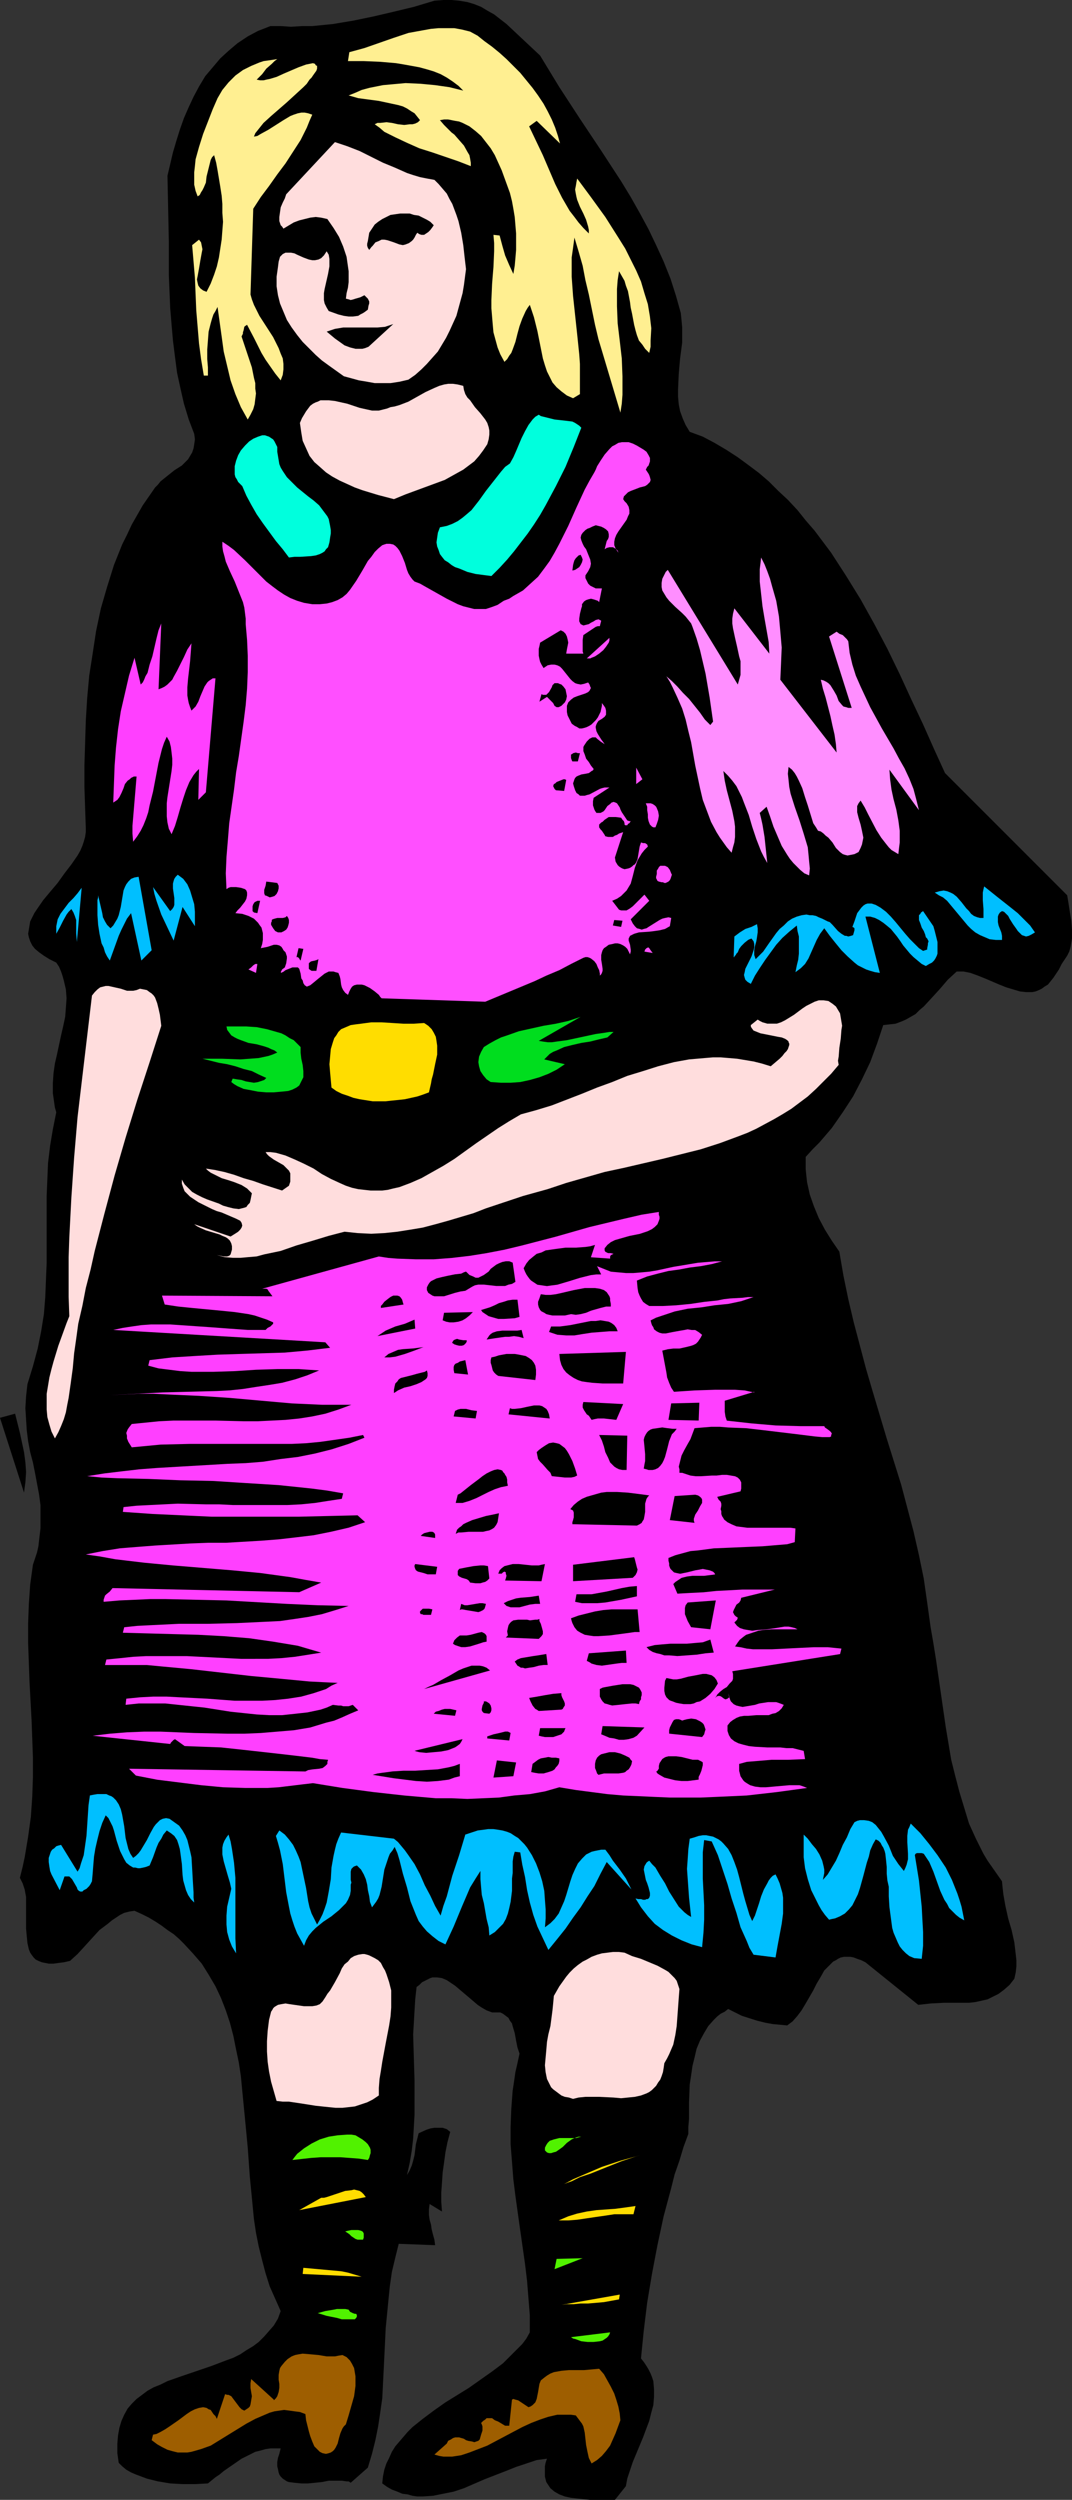 <?xml version="1.0" encoding="UTF-8" standalone="no"?>
<svg
   version="1.0"
   width="66.768mm"
   height="155.668mm"
   id="svg117"
   sodipodi:docname="Girl Standing 05.wmf"
   xmlns:inkscape="http://www.inkscape.org/namespaces/inkscape"
   xmlns:sodipodi="http://sodipodi.sourceforge.net/DTD/sodipodi-0.dtd"
   xmlns="http://www.w3.org/2000/svg"
   xmlns:svg="http://www.w3.org/2000/svg">
  <rect width="100%" height="100%" fill="#333333" stroke="none"/>
  <sodipodi:namedview
     id="namedview117"
     pagecolor="#ffffff"
     bordercolor="#000000"
     borderopacity="0.25"
     inkscape:showpageshadow="2"
     inkscape:pageopacity="0.0"
     inkscape:pagecheckerboard="0"
     inkscape:deskcolor="#d1d1d1"
     inkscape:document-units="mm" />
  <defs
     id="defs1">
    <pattern
       id="WMFhbasepattern"
       patternUnits="userSpaceOnUse"
       width="6"
       height="6"
       x="0"
       y="0" />
  </defs>
  <path
     style="fill:#000000;fill-opacity:1;fill-rule:evenodd;stroke:none"
     d="m 63.654,6.14 -2.908,1.131 -2.423,1.293 -2.423,1.616 -2.1,1.778 -1.939,1.778 -1.777,2.101 -1.777,2.101 -1.454,2.424 -1.292,2.424 -1.131,2.424 -1.131,2.585 -0.969,2.747 -0.808,2.585 -0.808,2.747 -1.292,5.494 0.162,7.756 0.162,7.756 v 7.918 l 0.323,7.756 0.323,3.878 0.323,3.717 0.485,3.878 0.485,3.717 0.808,3.717 0.808,3.555 1.131,3.717 1.292,3.393 0.162,1.293 -0.162,1.131 -0.162,0.97 -0.323,0.97 -0.485,0.808 -0.485,0.808 -0.808,0.808 -0.646,0.646 -1.777,1.131 -1.616,1.293 -1.616,1.293 -0.646,0.808 -0.646,0.646 -1.454,2.101 -1.454,2.101 -1.292,2.262 -1.292,2.262 -1.131,2.424 -1.131,2.262 -0.969,2.424 -0.969,2.424 -0.808,2.585 -0.808,2.585 -1.454,5.009 -1.131,5.333 -0.808,5.332 -0.808,5.171 -0.485,5.333 -0.323,5.332 -0.162,5.333 -0.162,5.171 v 5.009 l 0.162,4.848 0.162,4.848 v 0.97 l -0.162,1.131 -0.323,1.131 -0.323,0.97 -0.485,1.131 -0.646,1.131 -1.454,2.101 -1.616,2.101 -1.616,2.262 -1.777,2.101 -1.616,1.939 -1.454,2.101 -0.646,0.97 -0.485,0.97 -0.485,0.97 -0.162,0.97 -0.162,0.97 -0.162,0.97 0.162,0.808 0.323,0.97 0.485,0.97 0.646,0.808 0.969,0.808 1.131,0.808 1.292,0.808 1.616,0.808 0.646,0.97 0.485,1.131 0.323,0.97 0.323,1.131 0.485,2.101 0.162,2.101 -0.162,2.262 -0.162,2.101 -0.485,2.262 -0.485,2.101 -0.485,2.262 -0.485,2.262 -0.485,2.101 -0.323,2.262 -0.162,2.424 v 2.262 l 0.323,2.262 0.162,1.131 0.323,1.131 -0.808,4.04 -0.646,3.878 -0.485,4.04 -0.162,3.878 -0.162,3.878 v 3.878 4.04 7.918 l -0.162,3.878 -0.162,4.04 -0.323,4.04 -0.646,4.04 -0.808,4.04 -1.131,4.201 -0.646,2.101 -0.646,2.101 -0.323,2.909 -0.162,2.747 0.162,2.585 0.162,2.585 0.323,2.585 0.485,2.585 0.646,2.424 0.485,2.424 0.485,2.585 0.485,2.585 0.323,2.424 v 2.747 2.747 l -0.323,2.747 -0.162,1.454 -0.323,1.454 -0.485,1.454 -0.485,1.454 -0.646,4.686 -0.323,4.686 -0.162,4.525 v 4.525 l 0.162,4.525 0.162,4.525 0.485,9.049 0.162,4.363 0.162,4.525 v 4.525 l -0.162,4.686 -0.323,4.686 -0.646,4.686 -0.808,4.848 -0.485,2.262 -0.646,2.585 0.323,0.646 0.323,0.646 0.485,1.454 0.323,1.778 v 1.778 5.656 l 0.162,1.778 0.162,1.616 0.323,1.454 0.323,0.808 0.323,0.485 0.485,0.646 0.485,0.485 0.646,0.323 0.808,0.323 0.808,0.162 0.808,0.162 h 1.131 l 1.131,-0.162 1.292,-0.162 1.454,-0.323 1.777,-1.616 1.777,-1.939 1.616,-1.778 1.777,-1.939 1.939,-1.454 0.969,-0.808 0.969,-0.646 0.969,-0.646 0.969,-0.485 1.292,-0.323 1.131,-0.162 1.777,0.808 1.616,0.808 1.616,0.97 1.454,0.97 1.292,0.97 1.454,0.97 1.292,1.131 1.131,1.131 2.1,2.262 2.1,2.424 1.616,2.585 1.616,2.747 1.292,2.747 1.131,2.909 0.969,2.909 0.808,3.07 0.646,3.232 0.646,3.07 0.485,3.232 0.323,3.393 0.646,6.625 0.646,6.787 0.485,6.787 0.646,6.625 0.323,3.393 0.485,3.232 0.646,3.232 0.808,3.232 0.808,3.07 0.969,3.07 1.292,2.909 1.292,2.909 -0.646,1.778 -0.969,1.616 -1.131,1.293 -1.131,1.293 -1.292,1.293 -1.292,0.97 -1.616,0.97 -1.454,0.97 -1.616,0.808 -1.777,0.646 -3.393,1.293 -7.109,2.424 -3.231,1.131 -1.616,0.808 -1.616,0.646 -1.454,0.808 -1.292,0.97 -1.292,0.97 -1.131,1.131 -0.969,1.131 -0.808,1.454 -0.646,1.454 -0.485,1.616 -0.323,1.778 -0.162,1.939 v 2.262 l 0.323,2.262 0.808,0.808 0.969,0.808 1.131,0.646 1.131,0.485 1.292,0.485 1.292,0.485 1.292,0.323 1.292,0.323 2.908,0.485 2.908,0.162 h 3.07 l 2.908,-0.162 1.777,-1.454 0.969,-0.646 0.969,-0.808 2.1,-1.454 2.1,-1.454 2.262,-1.131 0.969,-0.485 1.292,-0.323 1.131,-0.323 1.131,-0.162 h 1.292 1.131 l -0.323,1.293 -0.323,0.97 -0.162,0.97 v 0.97 l 0.162,0.646 0.162,0.808 0.162,0.485 0.323,0.485 0.485,0.485 0.485,0.323 0.485,0.323 0.485,0.162 1.292,0.162 1.616,0.162 h 1.616 l 3.231,-0.323 1.616,-0.323 h 1.616 1.454 l 1.131,0.162 h 0.485 l 0.485,0.323 4.039,-3.555 0.969,-3.232 0.808,-3.232 0.646,-3.232 0.485,-3.232 0.485,-3.393 0.162,-3.232 0.323,-6.464 0.323,-6.787 0.646,-6.625 0.323,-3.232 0.485,-3.393 0.808,-3.393 0.808,-3.232 8.563,0.323 -0.162,-1.293 -0.323,-1.131 -0.323,-1.293 -0.162,-1.131 -0.323,-1.131 -0.162,-1.131 v -1.293 l 0.162,-1.293 2.908,1.778 -0.162,-2.262 v -2.262 l 0.162,-2.262 0.162,-2.424 0.323,-2.262 0.323,-2.424 0.485,-2.424 0.646,-2.424 -0.808,-0.646 -0.969,-0.323 h -0.969 -0.969 l -0.969,0.162 -0.969,0.323 -1.777,0.808 -0.646,2.585 -0.162,1.293 -0.162,1.293 -0.323,1.293 -0.323,1.131 -0.485,1.131 -0.646,1.131 0.646,-2.909 0.485,-2.909 0.323,-2.747 0.162,-2.747 0.162,-2.909 v -2.747 -5.332 l -0.162,-5.333 -0.162,-5.494 0.162,-2.747 0.162,-2.747 0.162,-2.747 0.323,-2.909 0.646,-0.485 0.646,-0.646 0.646,-0.323 0.646,-0.323 0.646,-0.323 0.485,-0.162 h 1.131 l 1.131,0.162 1.131,0.485 0.969,0.646 0.969,0.646 2.1,1.778 2.1,1.778 1.131,0.97 0.969,0.646 1.131,0.646 1.292,0.485 h 0.969 0.969 l 0.646,0.323 0.646,0.485 0.646,0.485 0.323,0.646 0.485,0.646 0.162,0.646 0.485,1.616 0.323,1.778 0.323,1.616 0.485,1.454 -0.485,2.262 -0.485,2.101 -0.323,2.262 -0.323,2.101 -0.323,4.363 -0.162,4.201 v 4.04 l 0.323,4.04 0.323,4.201 0.485,3.878 1.131,8.08 1.131,7.918 0.485,4.04 0.323,4.04 0.323,4.04 v 4.04 l -0.808,1.454 -0.969,1.293 -1.131,1.131 -1.131,1.131 -2.262,2.262 -2.585,1.939 -2.746,1.939 -2.746,1.939 -5.493,3.393 -2.746,1.939 -2.585,1.939 -2.423,1.939 -1.131,1.131 -0.969,1.131 -0.969,1.131 -0.969,1.131 -0.808,1.293 -0.646,1.454 -0.646,1.293 -0.485,1.454 -0.323,1.616 -0.162,1.616 1.131,0.808 1.131,0.646 1.292,0.485 1.131,0.485 1.292,0.162 1.131,0.323 1.131,0.162 h 1.292 l 2.423,-0.162 2.423,-0.485 2.423,-0.485 2.423,-0.808 4.847,-2.101 5.008,-1.939 2.423,-0.97 2.423,-0.808 2.423,-0.808 2.423,-0.323 -0.323,0.97 -0.162,0.808 v 0.97 0.646 0.808 l 0.162,0.646 0.162,0.646 0.323,0.485 0.646,0.97 0.969,0.808 1.131,0.646 1.292,0.485 1.454,0.323 1.454,0.162 3.07,0.323 h 5.816 l 2.585,-3.232 0.323,-1.778 0.646,-1.939 0.646,-1.939 0.808,-1.939 1.616,-3.878 1.454,-3.878 0.485,-1.939 0.485,-1.778 0.162,-1.939 v -1.778 l -0.162,-1.939 -0.323,-0.97 -0.323,-0.808 -0.485,-0.97 -0.485,-0.808 -0.646,-0.97 -0.646,-0.808 0.646,-6.464 0.808,-6.625 1.131,-6.787 1.292,-6.787 1.454,-6.787 1.777,-6.625 0.808,-3.232 1.131,-3.232 0.969,-3.232 1.131,-3.07 v -1.616 l 0.162,-1.939 v -1.939 -1.939 l 0.162,-4.201 0.323,-2.101 0.323,-2.262 0.485,-1.939 0.485,-2.101 0.808,-1.939 0.969,-1.778 0.969,-1.616 1.292,-1.454 0.808,-0.808 0.808,-0.646 0.969,-0.485 0.808,-0.646 1.616,0.808 1.616,0.808 3.554,1.131 1.939,0.485 1.777,0.323 1.777,0.162 1.616,0.162 1.292,-0.97 1.131,-1.293 0.969,-1.293 0.969,-1.616 1.777,-3.07 0.808,-1.616 0.969,-1.616 0.808,-1.454 1.131,-1.131 0.969,-0.97 0.646,-0.323 0.485,-0.323 0.646,-0.323 0.808,-0.162 h 0.646 0.808 l 0.808,0.162 0.808,0.323 0.969,0.323 0.969,0.485 12.44,10.019 1.454,-0.162 1.454,-0.162 3.07,-0.162 h 2.908 3.07 l 1.454,-0.162 1.454,-0.323 1.454,-0.323 1.292,-0.646 1.292,-0.646 1.292,-0.97 1.292,-1.131 1.131,-1.454 0.323,-1.454 0.162,-1.454 v -1.454 l -0.162,-1.454 -0.323,-2.747 -0.646,-2.909 -0.808,-2.747 -0.646,-2.909 -0.485,-2.747 -0.162,-1.454 -0.162,-1.616 -1.131,-1.616 -1.131,-1.616 -1.131,-1.616 -0.969,-1.616 -1.777,-3.555 -1.616,-3.555 -1.131,-3.717 -1.131,-3.717 -0.969,-3.717 -0.969,-3.878 -0.646,-3.878 -0.646,-3.878 -2.262,-15.674 -0.646,-4.04 -0.646,-3.717 -0.808,-5.817 -0.808,-5.656 -1.131,-5.494 -1.292,-5.656 -1.454,-5.494 -1.454,-5.494 -3.393,-10.827 -3.231,-10.827 -1.616,-5.494 -1.454,-5.494 -1.454,-5.494 -1.292,-5.494 -1.131,-5.494 -0.969,-5.656 -1.777,-2.585 -1.616,-2.585 -1.454,-2.747 -1.131,-2.747 -0.969,-2.747 -0.323,-1.454 -0.323,-1.454 -0.162,-1.454 -0.162,-1.616 v -1.454 -1.454 l 1.616,-1.778 1.616,-1.616 2.908,-3.393 2.585,-3.717 2.423,-3.717 2.1,-4.04 1.939,-4.04 1.616,-4.363 1.454,-4.363 1.454,-0.162 1.454,-0.162 1.292,-0.485 1.131,-0.485 1.131,-0.646 1.131,-0.646 0.969,-0.97 0.969,-0.808 1.939,-2.101 1.777,-1.939 1.939,-2.262 2.1,-1.939 h 1.616 l 1.616,0.323 1.777,0.646 1.616,0.646 3.393,1.454 1.616,0.646 1.616,0.485 1.616,0.485 1.454,0.162 h 0.808 0.646 l 0.808,-0.162 0.808,-0.323 0.646,-0.323 0.646,-0.485 0.808,-0.485 0.646,-0.808 0.646,-0.808 0.646,-0.97 0.646,-0.97 0.646,-1.293 0.646,-0.97 0.646,-0.97 0.485,-0.97 0.323,-1.131 0.162,-0.97 0.162,-0.97 v -2.101 l -0.162,-2.101 -0.323,-1.939 -0.323,-2.101 -0.323,-1.939 -28.757,-28.763 -2.585,-5.656 -2.585,-5.817 -2.746,-5.817 -2.746,-5.979 -2.908,-5.979 -3.07,-5.817 -3.231,-5.817 -3.393,-5.494 -3.554,-5.494 -1.939,-2.585 -1.939,-2.585 -2.1,-2.424 -1.939,-2.424 -2.262,-2.424 -2.262,-2.101 -2.262,-2.262 -2.262,-1.939 -2.585,-1.939 -2.423,-1.778 -2.746,-1.778 -2.746,-1.616 -2.746,-1.454 -3.07,-1.131 -0.969,-1.616 -0.646,-1.454 -0.646,-1.778 -0.323,-1.616 -0.162,-1.778 v -1.778 l 0.162,-3.555 0.162,-1.939 0.162,-1.778 0.485,-3.717 v -1.778 -1.778 l -0.162,-1.778 -0.162,-1.616 -1.131,-4.04 -1.292,-4.04 -1.616,-4.04 -1.777,-3.878 -1.777,-3.717 -2.1,-3.878 -2.1,-3.717 -2.262,-3.717 -4.847,-7.433 -4.847,-7.272 -4.847,-7.433 -2.262,-3.717 -2.262,-3.717 -2.585,-2.424 L 121.815,8.08 119.23,5.656 117.776,4.525 116.322,3.393 114.868,2.585 113.252,1.616 111.636,0.97 110.021,0.485 108.082,0.162 106.305,0 h -1.939 L 102.266,0.162 97.419,1.616 92.734,2.747 87.887,3.878 83.202,4.848 78.356,5.656 73.509,6.14 H 71.085 L 68.501,6.302 66.077,6.14 Z"
     id="path1" />
  <path
     style="fill:#ffef91;fill-opacity:1;fill-rule:evenodd;stroke:none"
     d="m 82.233,12.281 -0.323,2.101 h 3.716 l 3.877,0.162 3.716,0.323 1.939,0.323 1.777,0.323 1.777,0.323 1.777,0.485 1.616,0.485 1.616,0.646 1.454,0.808 1.454,0.97 1.292,0.97 1.131,1.131 -3.231,-0.808 -3.393,-0.485 -3.393,-0.323 -3.554,-0.162 -3.554,0.323 -1.777,0.162 -1.616,0.323 -1.616,0.323 -1.777,0.485 -1.454,0.646 -1.616,0.646 2.262,0.646 2.423,0.323 2.423,0.323 2.262,0.485 2.262,0.485 1.131,0.323 0.969,0.485 0.969,0.646 0.808,0.485 0.646,0.808 0.646,0.808 -0.485,0.485 -0.646,0.323 -0.646,0.162 H 96.45 l -1.292,0.162 -1.454,-0.162 -1.454,-0.323 -1.292,-0.162 -1.454,0.162 h -0.646 l -0.646,0.323 1.131,0.808 1.131,0.97 1.292,0.646 1.292,0.646 2.746,1.293 2.908,1.293 3.07,0.97 6.139,2.101 2.908,1.131 v -0.808 l -0.162,-0.97 -0.162,-0.808 -0.485,-0.808 -0.808,-1.454 -1.131,-1.293 -1.131,-1.293 -0.646,-0.485 -0.646,-0.646 -1.131,-1.131 -0.969,-1.131 0.969,-0.162 h 0.969 l 0.808,0.162 0.808,0.162 0.969,0.162 0.808,0.323 1.616,0.808 1.454,1.131 1.292,1.131 1.131,1.454 1.131,1.454 0.969,1.616 0.808,1.778 0.808,1.778 0.646,1.778 0.646,1.778 0.646,1.778 0.485,1.939 0.323,1.778 0.323,1.939 0.162,1.939 0.162,1.939 v 1.939 1.939 l -0.162,1.939 -0.162,1.778 -0.323,1.939 -0.969,-2.101 -0.969,-2.262 -0.646,-2.262 -0.646,-2.424 -1.454,-0.162 0.162,1.939 v 1.939 l -0.162,3.717 -0.162,1.939 -0.162,2.101 -0.162,3.717 v 1.939 l 0.162,1.939 0.162,1.939 0.162,1.778 0.485,1.778 0.485,1.778 0.646,1.616 0.969,1.778 0.646,-0.646 0.485,-0.808 0.485,-0.646 0.323,-0.808 0.646,-1.778 0.485,-1.939 0.485,-1.778 0.646,-1.778 0.808,-1.778 0.485,-0.808 0.485,-0.646 0.485,1.454 0.485,1.454 0.808,3.232 0.323,1.616 0.323,1.616 0.646,3.232 0.485,1.616 0.485,1.454 0.646,1.293 0.646,1.293 0.969,1.131 1.131,0.97 1.292,0.97 1.454,0.646 1.616,-0.97 v -2.424 -2.424 -2.262 l -0.162,-2.262 -0.485,-4.686 -0.485,-4.525 -0.485,-4.525 -0.323,-4.525 v -2.262 -2.262 l 0.323,-2.262 0.323,-2.424 0.969,3.232 0.969,3.393 0.646,3.393 0.808,3.393 1.454,7.11 0.808,3.393 0.969,3.232 4.201,14.058 0.323,-2.101 0.162,-2.101 v -2.262 -2.101 l -0.162,-4.201 -0.485,-4.201 -0.485,-4.04 -0.162,-4.04 v -2.101 -1.939 l 0.162,-2.101 0.323,-2.101 0.646,1.131 0.646,1.131 0.323,1.131 0.485,1.293 0.485,2.585 0.162,1.293 0.323,1.454 0.485,2.585 0.323,1.293 0.323,1.131 0.485,1.293 0.808,0.97 0.646,0.97 0.969,0.97 0.323,-1.454 v -1.454 l 0.162,-2.909 -0.323,-2.747 -0.485,-2.909 -0.808,-2.585 -0.808,-2.747 -1.131,-2.585 -1.292,-2.585 -1.292,-2.585 -1.616,-2.585 -3.07,-4.848 -3.393,-4.686 -3.231,-4.363 -0.162,0.808 -0.162,0.97 -0.162,0.808 0.162,0.97 0.162,0.808 0.162,0.646 0.646,1.616 0.808,1.616 0.646,1.454 0.485,1.616 0.162,0.808 v 0.808 l -1.292,-1.293 -1.131,-1.293 -0.969,-1.293 -1.131,-1.454 -1.777,-3.07 -1.616,-3.232 -1.454,-3.393 -1.454,-3.393 -1.616,-3.393 -1.616,-3.393 1.777,-1.293 5.493,5.333 -0.485,-1.778 -0.646,-1.939 -0.808,-1.939 -0.969,-1.939 -0.969,-1.778 -1.292,-1.939 -1.292,-1.778 -1.454,-1.778 -1.454,-1.778 -1.616,-1.616 -1.616,-1.616 -1.616,-1.454 -1.777,-1.454 -1.777,-1.293 -1.616,-1.293 -1.777,-0.97 -1.939,-0.485 -1.777,-0.323 h -1.777 -1.939 L 101.458,6.787 99.681,7.11 97.904,7.433 96.127,7.756 92.734,8.888 85.787,11.311 Z"
     id="path2" />
  <path
     style="fill:#ffef91;fill-opacity:1;fill-rule:evenodd;stroke:none"
     d="m 60.423,18.745 1.292,-1.293 0.969,-1.293 1.292,-1.131 0.646,-0.646 0.646,-0.485 -0.969,0.162 -1.131,0.162 -1.131,0.162 -0.969,0.323 -1.939,0.808 -1.939,0.97 -1.777,1.293 -1.616,1.616 -1.454,1.778 -1.131,1.939 -1.131,2.585 -1.131,2.909 -1.131,2.909 -0.969,3.07 -0.808,2.909 -0.162,1.616 -0.162,1.454 v 1.454 1.454 l 0.323,1.454 0.485,1.293 0.485,-0.323 0.323,-0.646 0.323,-0.485 0.323,-0.646 0.485,-1.131 0.162,-1.454 0.646,-2.585 0.323,-1.293 0.323,-0.646 0.485,-0.485 0.485,1.778 0.323,1.778 0.646,3.878 0.323,2.101 0.162,1.939 v 2.101 l 0.162,2.101 -0.162,2.101 -0.162,2.101 -0.323,2.101 -0.323,2.101 -0.485,2.101 -0.646,1.939 -0.808,2.101 -0.969,1.939 -0.808,-0.323 -0.646,-0.485 -0.485,-0.646 -0.162,-0.646 -0.162,-0.808 0.162,-0.808 0.323,-1.778 0.323,-1.939 0.323,-1.778 0.162,-0.808 -0.162,-0.808 -0.162,-0.808 -0.485,-0.646 -1.616,1.293 0.646,7.595 0.323,7.756 0.323,3.878 0.323,3.878 0.485,3.717 0.646,3.878 h 0.969 v -1.939 l -0.162,-1.939 v -2.262 l 0.162,-2.101 0.162,-2.101 0.485,-1.939 0.323,-1.131 0.323,-0.97 0.485,-0.808 0.485,-0.97 0.969,6.948 0.485,3.555 0.808,3.393 0.808,3.393 1.131,3.232 1.292,3.07 0.808,1.454 0.808,1.454 0.646,-1.131 0.646,-1.293 0.323,-1.131 0.162,-1.293 0.162,-1.293 -0.162,-1.131 v -1.293 l -0.323,-1.293 -0.485,-2.424 -0.808,-2.424 -0.808,-2.424 -0.808,-2.424 0.162,-0.323 0.162,-0.323 v -0.323 l 0.162,-0.485 0.162,-0.808 0.162,-0.162 0.485,-0.323 1.616,3.07 1.777,3.555 0.969,1.616 1.131,1.616 1.131,1.616 1.292,1.616 0.485,-1.293 0.162,-1.293 V 85.643 L 66.562,84.351 66.077,83.219 65.592,81.927 64.946,80.634 64.3,79.341 61.069,74.332 60.423,73.039 59.776,71.746 59.292,70.454 58.969,69.323 59.615,49.124 l 1.777,-2.747 1.939,-2.585 1.939,-2.747 1.939,-2.585 1.777,-2.747 1.777,-2.747 1.454,-2.909 0.646,-1.616 0.646,-1.454 -0.969,-0.323 -0.808,-0.162 h -0.808 l -0.808,0.162 -0.969,0.323 -0.808,0.323 -1.616,0.97 -1.777,1.131 -1.777,1.131 -1.777,0.97 -0.808,0.485 -0.808,0.162 0.323,-0.808 0.646,-0.808 0.646,-0.808 0.646,-0.808 1.777,-1.616 3.716,-3.232 1.939,-1.778 1.939,-1.778 0.808,-0.808 0.646,-0.97 0.485,-0.485 0.323,-0.485 0.808,-1.131 0.162,-0.485 v -0.485 -0.162 l -0.323,-0.162 -0.162,-0.323 -0.485,-0.162 -1.616,0.323 -1.777,0.646 -3.393,1.454 -1.777,0.808 -1.616,0.485 -0.808,0.162 -0.646,0.162 h -0.808 z"
     id="path3" />
  <path
     style="fill:#ffdddd;fill-opacity:1;fill-rule:evenodd;stroke:none"
     d="m 67.37,45.73 -0.323,0.97 -0.485,0.97 -0.485,1.131 -0.162,1.131 -0.162,1.131 v 0.97 l 0.323,0.97 0.323,0.323 0.323,0.485 2.423,-1.454 1.292,-0.485 1.292,-0.323 1.292,-0.323 1.292,-0.162 1.292,0.162 1.454,0.323 1.454,2.101 1.292,2.101 0.969,2.262 0.808,2.424 0.162,1.131 0.162,1.131 0.162,1.131 v 1.293 1.293 l -0.162,1.293 -0.323,1.293 -0.162,1.293 0.646,0.162 0.485,0.162 0.646,-0.162 0.485,-0.162 1.131,-0.323 0.969,-0.485 0.485,0.485 0.323,0.323 0.162,0.323 0.162,0.323 v 0.485 l -0.162,0.485 -0.162,0.97 -0.646,0.485 -0.485,0.323 -0.646,0.323 -0.485,0.323 -1.292,0.162 h -0.969 l -1.131,-0.162 -1.292,-0.323 -2.262,-0.808 -0.485,-0.808 -0.485,-0.97 -0.162,-0.808 v -0.808 -0.808 l 0.162,-0.97 0.808,-3.555 0.323,-1.778 v -0.808 -0.97 l -0.162,-0.97 -0.485,-0.808 -0.646,0.97 -0.646,0.646 -0.646,0.323 -0.808,0.162 H 73.509 L 72.701,61.081 71.409,60.597 69.955,59.95 69.308,59.627 68.501,59.466 h -0.646 -0.646 l -0.646,0.323 -0.646,0.646 -0.323,1.131 -0.162,1.293 -0.323,2.262 v 2.262 l 0.323,2.101 0.485,1.939 0.808,1.939 0.808,1.939 1.131,1.778 1.292,1.778 1.292,1.616 1.454,1.454 1.616,1.616 1.454,1.293 1.777,1.293 3.393,2.424 3.554,0.97 1.939,0.323 1.777,0.323 h 1.939 1.777 l 2.1,-0.323 2.1,-0.485 1.616,-1.131 1.454,-1.293 1.292,-1.293 1.292,-1.454 1.292,-1.454 0.969,-1.616 0.969,-1.616 0.808,-1.616 0.808,-1.778 0.808,-1.778 0.485,-1.778 0.485,-1.778 0.485,-1.778 0.323,-1.939 0.485,-3.717 -0.323,-2.747 -0.323,-2.909 -0.485,-2.909 -0.646,-2.747 -0.485,-1.454 -0.485,-1.293 -0.485,-1.293 -0.646,-1.131 -0.646,-1.293 -0.969,-1.131 -0.969,-1.131 -0.969,-0.97 -1.777,-0.323 -1.616,-0.323 -1.616,-0.485 -1.454,-0.485 -2.908,-1.293 -2.746,-1.131 -5.493,-2.747 -2.908,-1.131 -1.454,-0.485 -1.454,-0.485 z"
     id="path4" />
  <path
     style="fill:#000000;fill-opacity:1;fill-rule:evenodd;stroke:none"
     d="m 86.918,54.779 -0.162,0.97 -0.162,0.97 -0.162,0.646 v 0.485 l 0.162,0.485 0.323,0.485 0.485,-0.646 0.323,-0.323 0.646,-0.808 0.808,-0.323 0.646,-0.323 h 0.646 l 0.808,0.162 1.454,0.485 1.292,0.485 0.808,0.162 0.646,-0.162 0.808,-0.323 0.646,-0.485 0.323,-0.323 0.323,-0.485 0.323,-0.646 0.323,-0.485 0.485,0.323 0.485,0.162 h 0.646 l 0.485,-0.323 0.485,-0.323 0.485,-0.485 0.485,-0.646 0.323,-0.485 -0.808,-0.808 -0.808,-0.485 -0.969,-0.485 -0.969,-0.485 -1.131,-0.162 -0.969,-0.323 h -1.131 -1.131 l -1.131,0.162 -1.131,0.162 -0.969,0.485 -0.969,0.485 -0.969,0.646 -0.808,0.646 -0.646,0.97 z"
     id="path5" />
  <path
     style="fill:#000000;fill-opacity:1;fill-rule:evenodd;stroke:none"
     d="m 76.902,78.049 0.969,0.808 0.969,0.808 1.131,0.808 1.131,0.808 1.292,0.485 0.646,0.162 0.646,0.162 h 0.808 0.808 l 0.646,-0.162 0.808,-0.323 5.816,-5.333 -0.969,0.323 -0.969,0.323 -1.777,0.162 h -2.1 -1.939 -2.1 -1.939 l -1.939,0.323 -0.969,0.323 z"
     id="path6" />
  <path
     style="fill:#ffdddd;fill-opacity:1;fill-rule:evenodd;stroke:none"
     d="m 91.926,95.824 -0.808,0.323 -0.646,0.162 -1.292,0.323 h -1.616 l -1.454,-0.323 -1.454,-0.323 -1.454,-0.485 -1.454,-0.485 -1.454,-0.323 -1.454,-0.323 -1.454,-0.162 h -1.292 -0.646 l -0.646,0.323 -0.485,0.162 -0.646,0.323 -0.646,0.485 -0.485,0.646 -0.485,0.646 -0.485,0.808 -0.485,0.808 -0.485,1.131 0.162,1.131 0.162,1.131 0.162,0.97 0.162,0.97 0.808,1.778 0.808,1.778 1.131,1.454 1.292,1.131 1.454,1.293 1.454,0.97 1.777,0.97 1.777,0.808 1.777,0.808 1.777,0.646 3.716,1.131 3.716,0.97 2.746,-1.131 3.07,-1.131 3.07,-1.131 3.07,-1.131 1.454,-0.808 1.454,-0.808 1.454,-0.808 1.292,-0.97 1.292,-0.97 1.131,-1.293 0.969,-1.293 0.969,-1.454 0.323,-1.131 0.162,-1.131 v -0.97 l -0.162,-0.808 -0.323,-0.97 -0.485,-0.808 -1.131,-1.454 -1.292,-1.454 -1.131,-1.616 -0.646,-0.646 -0.485,-0.808 -0.323,-0.97 -0.162,-0.97 -1.292,-0.323 -1.131,-0.162 h -1.131 l -0.969,0.162 -1.131,0.323 -1.131,0.485 -2.1,0.97 -4.039,2.262 -2.1,0.808 -1.131,0.323 z"
     id="path7" />
  <path
     style="fill:#00ffdd;fill-opacity:1;fill-rule:evenodd;stroke:none"
     d="m 120.037,109.074 -1.131,0.808 -0.969,1.131 -1.777,2.262 -1.777,2.262 -1.616,2.262 -1.777,2.262 -1.131,0.97 -0.969,0.808 -1.131,0.808 -1.292,0.646 -1.292,0.485 -1.616,0.323 -0.485,1.293 -0.162,1.131 -0.162,1.131 0.162,0.97 0.323,0.808 0.323,0.97 0.485,0.646 0.646,0.808 0.808,0.485 0.808,0.646 0.808,0.485 0.969,0.323 1.939,0.808 1.939,0.485 3.716,0.485 1.939,-1.939 1.777,-1.939 1.616,-1.939 1.616,-2.101 1.616,-2.101 1.454,-2.101 1.454,-2.262 1.292,-2.262 2.423,-4.525 2.262,-4.525 1.939,-4.686 1.777,-4.525 -0.485,-0.485 -0.485,-0.323 -0.485,-0.323 -0.646,-0.323 -1.292,-0.162 -2.908,-0.323 -1.292,-0.323 -1.292,-0.323 -0.646,-0.162 -0.485,-0.323 -0.808,0.485 -0.646,0.646 -0.969,1.293 -0.808,1.454 -0.808,1.616 -1.292,3.07 -0.646,1.454 z"
     id="path8" />
  <path
     style="fill:#ff4fff;fill-opacity:1;fill-rule:evenodd;stroke:none"
     d="m 139.909,111.175 -1.131,1.939 -1.131,2.101 -1.939,4.201 -1.939,4.363 -2.1,4.201 -1.131,2.101 -1.131,1.939 -1.292,1.778 -1.454,1.939 -1.777,1.616 -1.777,1.616 -2.262,1.293 -0.969,0.646 -1.292,0.485 -1.454,0.97 -1.292,0.485 -1.454,0.485 h -1.292 -1.454 l -1.292,-0.323 -1.292,-0.323 -1.292,-0.485 -2.585,-1.293 -2.585,-1.454 -2.585,-1.454 -1.131,-0.646 -1.292,-0.485 -0.485,-0.485 -0.485,-0.646 -0.485,-0.808 -0.323,-0.808 -0.485,-1.616 -0.646,-1.616 -0.323,-0.646 -0.323,-0.646 -0.485,-0.646 -0.485,-0.485 -0.485,-0.323 -0.808,-0.162 h -0.808 l -0.969,0.323 -0.969,0.808 -0.808,0.808 -0.808,1.131 -0.808,0.97 -1.292,2.262 -1.454,2.424 -1.454,2.101 -0.808,0.97 -0.969,0.808 -1.131,0.646 -1.292,0.485 -1.292,0.323 -1.616,0.162 h -1.777 l -1.939,-0.323 -1.616,-0.485 -1.616,-0.646 -1.454,-0.808 -1.454,-0.97 -1.292,-0.97 -1.454,-1.131 -2.585,-2.585 -2.423,-2.424 -2.585,-2.424 -1.292,-0.97 -1.454,-0.97 v 1.131 l 0.162,1.131 0.323,1.131 0.323,1.293 0.969,2.262 1.131,2.424 0.969,2.424 0.969,2.424 0.323,1.293 0.162,1.293 0.162,1.293 v 1.293 l 0.323,3.717 0.162,3.717 v 3.878 l -0.162,3.878 -0.323,3.878 -0.485,3.878 -1.131,8.08 -0.646,3.878 -0.485,4.04 -1.131,7.918 -0.323,4.04 -0.323,3.878 -0.162,3.878 0.162,3.717 0.485,-0.323 0.485,-0.162 h 0.646 0.646 l 1.131,0.162 0.969,0.323 0.323,0.323 0.162,0.485 v 0.646 l -0.162,0.808 -0.323,0.646 -1.131,1.454 -0.646,0.646 -0.485,0.646 1.616,0.162 1.454,0.485 1.292,0.646 0.485,0.485 0.485,0.485 0.323,0.485 0.485,0.646 0.162,0.646 0.162,0.646 v 0.808 0.808 l -0.162,0.97 -0.323,0.97 0.808,-0.162 0.808,-0.162 1.454,-0.485 h 0.646 l 0.646,0.162 0.485,0.323 0.323,0.485 0.162,0.323 0.485,0.485 0.162,0.485 0.162,0.485 v 0.485 l -0.162,1.131 -0.323,0.97 -0.646,0.485 -0.162,0.323 -0.162,0.323 v 0 l 0.162,0.162 0.162,-0.162 h 0.162 l 0.646,-0.485 0.808,-0.323 0.808,-0.323 h 0.485 0.323 0.485 l 0.323,0.323 0.323,1.131 0.162,1.131 0.323,0.485 0.162,0.646 0.323,0.485 0.485,0.323 0.808,-0.323 0.808,-0.646 0.969,-0.808 0.808,-0.646 0.808,-0.646 0.969,-0.485 h 0.646 0.485 l 0.485,0.162 0.646,0.162 0.323,0.808 0.162,0.646 0.162,1.293 0.162,0.646 0.323,0.646 0.485,0.646 0.646,0.485 0.323,-0.808 0.323,-0.646 0.323,-0.485 0.485,-0.323 0.646,-0.162 h 0.646 0.485 l 0.646,0.162 1.292,0.646 1.131,0.808 0.969,0.808 0.323,0.485 0.323,0.323 24.395,0.808 5.816,-2.424 5.816,-2.424 2.746,-1.293 3.07,-1.293 2.746,-1.454 2.908,-1.454 0.485,-0.162 h 0.485 l 0.485,0.162 0.323,0.162 0.808,0.646 0.485,0.646 0.323,0.808 0.323,0.646 0.162,0.808 v 0.485 l 0.323,-0.323 0.162,-0.323 0.162,-0.485 v -0.485 l -0.162,-1.131 -0.162,-0.97 v -1.131 l 0.162,-0.646 0.162,-0.485 0.323,-0.485 0.485,-0.323 0.646,-0.485 0.808,-0.162 0.646,-0.162 h 0.646 l 0.646,0.162 0.646,0.323 0.485,0.323 0.485,0.485 0.323,0.646 0.323,0.646 0.162,-0.646 v -0.485 l -0.162,-1.131 -0.323,-0.97 v -0.485 l 0.323,-0.646 0.969,-0.485 1.131,-0.323 2.423,-0.162 1.292,-0.162 1.131,-0.162 1.292,-0.323 1.131,-0.646 0.323,-1.939 -0.646,-0.162 -0.808,0.162 -0.646,0.162 -0.646,0.323 -1.292,0.808 -1.292,0.808 -0.485,0.323 -0.646,0.162 -0.485,0.162 -0.485,-0.162 -0.646,-0.162 -0.485,-0.485 -0.485,-0.646 -0.485,-0.97 4.362,-4.363 -1.131,-1.454 -0.646,0.646 -0.646,0.646 -1.454,1.454 -0.646,0.485 -0.808,0.485 h -0.485 -0.485 -0.323 l -0.485,-0.162 -1.616,-2.101 1.131,-0.485 0.969,-0.646 0.646,-0.646 0.646,-0.646 0.485,-0.808 0.485,-0.808 0.485,-1.778 0.485,-1.939 0.646,-1.778 0.485,-0.808 0.485,-0.808 0.646,-0.808 0.808,-0.808 -0.162,-0.485 -0.485,-0.323 h -0.485 l -0.485,-0.162 -0.323,0.97 -0.162,0.97 -0.162,0.97 -0.162,0.97 -0.323,0.808 -0.323,0.485 -0.323,0.162 -0.323,0.323 -0.485,0.323 -0.485,0.162 -0.808,0.162 -0.485,-0.162 -0.323,-0.162 -0.485,-0.323 -0.323,-0.323 -0.485,-0.808 -0.162,-0.97 1.939,-5.979 -0.969,0.323 -0.485,0.323 -0.485,0.162 -0.485,0.323 h -0.485 -0.646 l -0.646,-0.162 -0.162,-0.323 -0.323,-0.485 -0.323,-0.485 -0.323,-0.323 -0.323,-0.485 v -0.485 -0.162 l 0.162,-0.162 0.323,-0.323 0.323,-0.162 0.485,-0.485 0.485,-0.323 0.485,-0.323 h 0.485 1.131 l 1.292,0.162 0.323,0.485 0.323,0.323 0.162,0.485 v 0.323 l 0.162,0.162 h 0.323 0.162 l 0.162,-0.323 0.323,-0.162 0.323,-0.485 h -0.323 l -0.485,-0.162 -0.323,-0.485 -0.323,-0.485 -0.646,-0.97 -0.323,-0.646 -0.162,-0.485 -0.323,-0.485 -0.323,-0.485 -0.323,-0.162 -0.485,-0.162 -0.485,0.162 -0.323,0.323 -0.646,0.485 -0.323,0.485 -0.323,0.485 -0.162,0.162 -0.162,0.162 -0.646,0.323 h -0.969 l -0.323,-0.485 -0.162,-0.323 -0.323,-0.97 v -0.97 l 0.162,-0.808 3.716,-2.424 h -0.485 -0.646 l -0.646,0.162 -0.485,0.162 -2.423,1.293 -0.646,0.162 -0.485,0.162 h -0.485 -0.646 l -0.323,-0.323 -0.485,-0.323 -0.323,-0.646 -0.323,-0.97 -0.162,-0.646 0.162,-0.485 0.162,-0.485 0.162,-0.323 0.323,-0.323 0.323,-0.162 0.808,-0.323 0.969,-0.162 0.808,-0.162 0.646,-0.485 0.323,-0.162 0.162,-0.323 -0.646,-0.808 -0.485,-0.808 -0.646,-0.808 -0.323,-0.97 -0.323,-0.808 v -0.97 l 0.162,-0.323 0.323,-0.485 0.323,-0.485 0.323,-0.323 0.323,-0.323 0.323,-0.162 0.323,-0.162 h 0.323 0.485 l 0.323,0.323 0.808,0.646 0.485,0.323 0.485,0.323 -0.323,-0.485 -0.485,-0.646 -0.808,-1.293 -0.323,-0.646 -0.162,-0.808 v -0.323 l 0.162,-0.485 0.162,-0.323 0.323,-0.485 0.808,-0.485 0.646,-0.485 0.323,-0.485 v -0.485 -0.485 l -0.162,-0.646 -0.323,-0.485 -0.485,-0.646 v 0.646 l -0.323,1.454 -0.646,1.293 -0.485,0.646 -0.485,0.485 -0.485,0.485 -0.485,0.323 -0.646,0.323 -0.485,0.162 -0.646,0.162 h -0.646 l -0.485,-0.323 -0.646,-0.323 -0.646,-0.485 -0.323,-0.646 -0.323,-0.646 -0.323,-0.646 -0.162,-0.808 v -0.808 -0.646 l 0.323,-0.808 0.646,-0.646 0.646,-0.485 0.808,-0.323 0.969,-0.323 0.969,-0.323 0.646,-0.323 0.323,-0.323 0.162,-0.323 0.162,-0.323 -0.162,-0.323 -0.162,-0.485 -0.323,-0.485 -0.485,0.162 -0.485,0.162 -0.808,0.162 -0.808,-0.162 -0.485,-0.162 -0.646,-0.485 -0.485,-0.485 -1.939,-2.424 -0.485,-0.485 -0.646,-0.323 -0.646,-0.162 h -0.808 l -0.808,0.162 -0.485,0.323 -0.485,0.323 -0.485,-0.808 -0.323,-0.646 -0.162,-0.646 -0.162,-0.808 v -0.808 -0.808 l 0.162,-0.646 0.162,-0.808 4.847,-2.909 0.646,0.323 0.485,0.485 0.323,0.646 0.162,0.646 0.162,0.808 -0.162,0.808 -0.162,0.808 -0.162,0.97 h 4.039 l -0.162,-0.485 v -0.646 -0.97 -1.131 l 0.162,-1.131 0.969,-0.646 0.969,-0.646 0.969,-0.646 0.485,-0.162 h 0.485 l 0.323,-1.293 -0.323,-0.162 -0.323,-0.162 -0.646,0.162 -0.485,0.323 -0.646,0.323 -0.485,0.323 -0.646,0.162 -0.646,0.162 -0.323,-0.162 -0.323,-0.162 -0.323,-0.646 v -0.646 l 0.162,-1.131 0.323,-1.293 0.162,-0.485 v -0.485 l 0.485,-0.646 0.485,-0.323 0.485,-0.162 0.646,-0.162 0.646,0.162 0.485,0.162 0.485,0.162 0.323,0.323 0.646,-3.232 h -0.808 -0.646 l -0.646,-0.323 -0.646,-0.323 -0.485,-0.485 -0.323,-0.646 -0.323,-0.646 v -0.646 l 0.323,-0.485 0.323,-0.485 0.485,-0.97 0.162,-0.808 -0.162,-0.97 -0.323,-0.808 -0.323,-0.808 -0.323,-0.808 -0.485,-0.646 -0.323,-0.646 -0.323,-0.808 -0.162,-0.646 0.162,-0.646 0.323,-0.485 0.323,-0.323 0.323,-0.323 0.485,-0.323 0.485,-0.162 0.646,-0.323 0.808,-0.323 0.646,0.162 0.646,0.162 0.646,0.323 0.485,0.323 0.485,0.485 0.162,0.646 v 0.323 0.323 l -0.162,0.485 -0.323,0.485 -0.485,1.939 0.485,-0.323 0.646,-0.162 h 0.323 0.485 l 0.323,0.162 0.485,0.323 0.323,0.323 0.162,0.485 -0.323,-0.485 -0.323,-0.485 -0.323,-0.808 v -0.808 l 0.162,-0.808 0.323,-0.808 0.485,-0.808 1.939,-2.747 0.323,-0.808 0.323,-0.646 v -0.808 l -0.162,-0.808 -0.485,-0.808 -0.485,-0.485 -0.323,-0.485 0.162,-0.646 0.485,-0.485 0.485,-0.485 0.646,-0.323 1.292,-0.485 0.808,-0.323 0.646,-0.162 0.646,-0.162 0.485,-0.323 0.323,-0.323 0.323,-0.323 0.162,-0.485 -0.162,-0.646 -0.162,-0.485 -0.162,-0.323 -0.323,-0.485 -0.323,-0.485 0.323,-0.646 0.323,-0.323 0.162,-0.485 0.162,-0.485 v -0.323 -0.485 l -0.323,-0.646 -0.485,-0.808 -0.646,-0.485 -0.808,-0.485 -0.808,-0.485 -0.969,-0.485 -0.969,-0.323 h -0.808 -0.808 l -0.808,0.162 -0.808,0.485 -0.646,0.323 -0.646,0.646 -1.131,1.293 -0.969,1.454 -0.808,1.293 -0.323,0.808 z"
     id="path9" />
  <path
     style="fill:#00ffdd;fill-opacity:1;fill-rule:evenodd;stroke:none"
     d="m 57.03,114.407 0.969,2.262 1.131,2.101 1.292,2.262 1.454,2.101 3.07,4.201 1.616,1.939 1.454,1.939 1.292,-0.162 h 1.292 l 2.585,-0.162 1.131,-0.162 0.969,-0.323 0.646,-0.323 0.485,-0.323 0.323,-0.485 0.485,-0.485 0.323,-1.131 0.162,-1.131 0.162,-0.97 v -0.808 l -0.162,-0.97 -0.162,-0.808 -0.162,-0.808 -0.323,-0.646 -0.969,-1.293 -0.969,-1.293 -1.292,-1.131 -1.292,-0.97 -2.585,-2.101 -1.292,-1.293 -1.131,-1.131 -0.969,-1.454 -0.485,-0.808 -0.323,-0.808 -0.162,-0.97 -0.162,-0.97 -0.162,-0.97 v -1.131 l -0.323,-0.646 -0.323,-0.646 -0.323,-0.485 -0.485,-0.323 -0.485,-0.323 -0.485,-0.162 -0.485,-0.162 h -0.646 l -0.969,0.323 -1.131,0.485 -0.969,0.646 -0.969,0.97 -0.969,1.131 -0.646,1.131 -0.485,1.293 -0.323,1.293 v 1.293 0.646 l 0.162,0.646 0.323,0.485 0.323,0.646 0.485,0.485 z"
     id="path10" />
  <path
     style="fill:#ff8eff;fill-opacity:1;fill-rule:evenodd;stroke:none"
     d="m 181.106,153.835 -8.239,-10.665 -0.323,1.293 -0.162,1.131 v 1.131 l 0.162,1.131 0.485,2.262 0.485,2.101 0.485,2.262 0.323,1.131 v 0.97 1.131 1.131 l -0.323,1.131 -0.323,1.131 -16.479,-26.986 -0.485,0.485 -0.323,0.646 -0.485,0.97 -0.162,0.97 v 0.97 l 0.162,0.808 0.485,0.808 0.485,0.808 0.646,0.808 1.454,1.454 1.616,1.454 0.808,0.808 0.646,0.808 0.646,0.808 0.323,0.808 0.969,2.747 0.808,2.747 1.292,5.494 0.969,5.656 0.808,5.656 -0.646,0.808 -1.292,-1.293 -1.131,-1.616 -2.585,-3.232 -1.454,-1.454 -1.292,-1.454 -1.292,-1.293 -1.292,-1.131 0.808,1.293 0.646,1.293 1.131,2.424 1.131,2.585 0.808,2.585 0.646,2.747 0.646,2.585 0.969,5.494 1.131,5.332 0.646,2.747 0.969,2.585 0.969,2.585 1.292,2.424 0.808,1.293 0.808,1.131 0.808,1.131 1.131,1.293 0.323,-1.293 0.323,-1.131 0.162,-1.293 v -1.293 -1.131 l -0.162,-1.293 -0.485,-2.424 -0.646,-2.424 -0.646,-2.424 -0.485,-2.262 -0.162,-1.131 -0.162,-1.131 1.131,1.131 0.969,1.131 0.969,1.293 0.646,1.293 0.646,1.293 0.485,1.293 1.131,2.909 0.808,2.747 0.969,2.909 1.131,2.909 0.646,1.293 0.808,1.454 -0.323,-3.07 -0.323,-3.07 -0.485,-2.909 -0.323,-1.454 -0.323,-1.293 1.616,-1.454 0.808,2.262 0.808,2.424 0.969,2.262 0.969,2.262 1.292,2.101 0.646,0.97 0.808,0.97 0.808,0.808 0.808,0.808 0.969,0.808 1.131,0.485 0.162,-1.616 -0.162,-1.616 -0.162,-1.778 -0.162,-1.616 -0.485,-1.616 -0.485,-1.616 -0.969,-3.07 -1.131,-3.232 -0.969,-3.07 -0.323,-1.616 -0.162,-1.616 -0.162,-1.454 0.162,-1.616 0.808,0.646 0.646,0.808 0.485,0.808 0.485,0.97 0.808,1.778 0.646,2.101 0.646,1.939 0.646,2.101 0.646,2.101 0.646,0.97 0.485,0.808 0.646,0.162 0.646,0.485 0.485,0.485 0.646,0.485 0.969,1.131 0.808,1.293 0.485,0.485 0.485,0.485 0.646,0.485 0.485,0.162 0.646,0.162 0.808,-0.162 0.808,-0.162 0.969,-0.485 0.485,-0.97 0.323,-0.808 0.162,-0.808 0.162,-0.808 -0.162,-0.808 -0.162,-0.808 -0.323,-1.454 -0.485,-1.616 -0.323,-1.293 v -0.808 -0.646 l 0.323,-0.646 0.485,-0.646 0.969,1.616 0.808,1.616 1.939,3.717 1.131,1.778 1.131,1.454 0.646,0.808 0.646,0.646 0.808,0.485 0.808,0.485 0.162,-1.454 0.162,-1.293 v -1.293 -1.454 l -0.323,-2.424 -0.485,-2.585 -0.646,-2.424 -0.485,-2.262 -0.323,-2.424 -0.162,-2.262 6.947,9.534 -0.646,-2.585 -0.646,-2.424 -0.969,-2.424 -1.131,-2.424 -1.292,-2.262 -1.292,-2.424 -2.746,-4.686 -2.746,-5.009 -1.131,-2.424 -1.131,-2.424 -1.131,-2.585 -0.808,-2.585 -0.646,-2.747 -0.323,-2.747 -0.323,-0.485 -0.323,-0.323 -0.646,-0.646 -0.808,-0.323 -0.646,-0.485 -1.777,1.131 5.331,16.805 h -0.808 l -0.485,-0.162 -0.646,-0.162 -0.323,-0.323 -0.808,-0.97 -0.485,-1.293 -0.646,-1.131 -0.808,-1.293 -0.485,-0.485 -0.485,-0.323 -0.646,-0.323 -0.646,-0.162 0.485,2.101 0.646,2.101 1.131,4.363 0.485,2.262 0.485,2.101 0.323,2.262 0.162,1.939 -13.248,-17.129 0.162,-3.717 0.162,-3.878 -0.323,-3.717 -0.323,-3.555 -0.646,-3.717 -0.969,-3.393 -0.485,-1.778 -0.646,-1.778 -0.646,-1.616 -0.808,-1.616 -0.162,1.454 -0.162,1.293 v 2.909 l 0.323,2.909 0.323,2.909 0.485,2.909 0.485,2.747 0.485,2.747 z"
     id="path11" />
  <path
     style="fill:#000000;fill-opacity:1;fill-rule:evenodd;stroke:none"
     d="m 134.739,134.282 0.646,-0.162 0.485,-0.323 0.485,-0.323 0.323,-0.485 0.323,-0.646 0.162,-0.646 -0.162,-0.485 -0.323,-0.646 -0.485,0.162 -0.323,0.323 -0.323,0.323 -0.323,0.485 -0.162,0.485 -0.162,0.646 z"
     id="path12" />
  <path
     style="fill:#ff4fff;fill-opacity:1;fill-rule:evenodd;stroke:none"
     d="m 138.132,154.966 h 0.162 0.323 0.323 l 0.323,-0.162 0.808,-0.323 0.969,-0.646 0.969,-0.808 0.646,-0.808 0.646,-0.97 0.162,-0.485 v -0.646 0 z"
     id="path13" />
  <path
     style="fill:#ff3fff;fill-opacity:1;fill-rule:evenodd;stroke:none"
     d="m 33.119,161.106 -1.454,-6.302 -1.292,4.201 -0.969,4.201 -0.969,4.201 -0.646,4.201 -0.485,4.363 -0.323,4.201 -0.162,4.363 -0.162,4.363 0.485,-0.323 0.485,-0.323 0.485,-0.646 0.485,-0.97 0.485,-1.131 0.323,-0.97 0.646,-0.808 0.485,-0.323 0.323,-0.323 0.646,-0.323 h 0.646 l -0.323,3.878 -0.162,1.939 -0.162,1.939 -0.162,1.939 -0.162,1.939 v 1.778 l 0.162,1.939 0.969,-1.293 0.808,-1.293 0.646,-1.293 0.646,-1.616 0.485,-1.454 0.323,-1.616 0.808,-3.232 0.646,-3.393 0.646,-3.393 0.808,-3.232 0.485,-1.454 0.646,-1.454 0.646,1.131 0.323,1.293 0.162,1.293 0.162,1.454 v 1.454 l -0.162,1.454 -0.485,3.07 -0.485,3.07 -0.162,1.454 v 1.616 1.454 l 0.162,1.454 0.323,1.454 0.646,1.293 0.808,-1.939 0.646,-2.101 0.646,-2.262 0.646,-2.101 0.646,-1.939 0.808,-1.939 0.485,-0.808 0.485,-0.808 0.646,-0.808 0.646,-0.646 -0.162,7.272 1.777,-1.778 2.262,-26.824 H 50.083 l -0.485,0.323 -0.485,0.323 -0.323,0.323 -0.646,0.97 -0.485,1.131 -0.485,1.131 -0.485,1.293 -0.646,1.131 -0.485,0.485 -0.485,0.485 -0.323,-0.808 -0.323,-0.97 -0.162,-0.808 -0.162,-0.97 v -1.939 l 0.162,-1.939 0.485,-4.201 0.162,-2.101 0.162,-2.101 -0.969,1.454 -0.808,1.778 -0.808,1.616 -0.808,1.616 -0.808,1.454 -0.323,0.646 -0.646,0.646 -0.485,0.485 -0.646,0.485 -0.646,0.323 -0.808,0.323 0.646,-15.513 -0.646,1.616 -0.485,1.939 -0.485,2.101 -0.485,2.101 -0.646,1.939 -0.485,1.939 -0.485,0.808 -0.323,0.808 -0.323,0.646 z"
     id="path14" />
  <path
     style="fill:#000000;fill-opacity:1;fill-rule:evenodd;stroke:none"
     d="m 127.469,163.369 -0.485,1.778 1.777,-1.131 0.485,0.485 0.485,0.485 0.485,0.485 0.323,0.646 0.485,0.323 h 0.323 0.162 l 0.323,-0.162 0.323,-0.162 0.323,-0.323 0.485,-0.485 0.323,-0.646 0.162,-0.808 -0.162,-0.808 -0.162,-0.808 -0.485,-0.646 -0.485,-0.485 -0.485,-0.162 -0.323,-0.162 h -0.485 -0.323 l -0.485,0.485 -0.162,0.485 -0.646,1.131 -0.323,0.323 -0.323,0.323 h -0.485 -0.323 z"
     id="path15" />
  <path
     style="fill:#000000;fill-opacity:1;fill-rule:evenodd;stroke:none"
     d="m 134.416,177.589 v 0.485 0.323 l 0.162,0.485 0.162,0.323 h 1.292 l 0.485,-1.939 h -0.485 l -0.485,-0.162 -0.646,0.162 -0.162,0.162 z"
     id="path16" />
  <path
     style="fill:#ff4fff;fill-opacity:1;fill-rule:evenodd;stroke:none"
     d="m 151.218,183.406 -1.454,-2.747 v 3.878 z"
     id="path17" />
  <path
     style="fill:#000000;fill-opacity:1;fill-rule:evenodd;stroke:none"
     d="m 130.377,184.537 -0.162,0.485 0.162,0.323 0.162,0.323 0.323,0.323 1.939,0.162 0.485,-2.585 -0.323,-0.162 h -0.323 l -0.808,0.323 -0.808,0.323 -0.323,0.323 z"
     id="path18" />
  <path
     style="fill:#ff4fff;fill-opacity:1;fill-rule:evenodd;stroke:none"
     d="m 152.026,189.062 0.323,0.808 v 0.808 l 0.162,0.97 v 0.808 l 0.162,0.808 0.323,0.808 0.162,0.162 0.323,0.323 0.323,0.162 h 0.485 l 0.323,-0.808 0.323,-0.97 0.162,-0.97 -0.162,-0.97 -0.323,-0.808 -0.162,-0.323 -0.323,-0.323 -0.485,-0.323 -0.485,-0.162 h -0.485 z"
     id="path19" />
  <path
     style="fill:#00bfff;fill-opacity:1;fill-rule:evenodd;stroke:none"
     d="m 231.512,216.047 h -0.808 l -0.646,-0.162 -0.808,-0.323 -0.646,-0.485 -0.485,-0.646 -0.646,-0.646 -1.131,-1.454 -1.131,-1.293 -0.808,-0.646 -0.646,-0.323 -0.808,-0.323 -0.808,-0.162 -0.969,0.162 -1.131,0.323 0.969,0.646 0.969,0.485 0.969,0.808 0.808,0.97 1.616,1.939 1.616,1.939 0.808,0.97 0.808,0.808 0.969,0.808 1.131,0.646 1.131,0.485 1.131,0.485 1.454,0.162 h 1.454 v -0.97 l -0.162,-0.808 -0.323,-0.808 -0.323,-0.808 -0.162,-0.808 v -0.97 -0.323 l 0.162,-0.485 0.323,-0.485 0.485,-0.323 0.485,0.162 0.485,0.485 0.485,0.485 0.323,0.646 0.808,1.293 0.808,1.131 0.323,0.485 0.485,0.485 0.485,0.485 0.485,0.162 0.485,0.162 0.646,-0.162 0.646,-0.323 0.808,-0.485 -1.131,-1.616 -1.454,-1.454 -1.454,-1.454 -1.616,-1.293 -3.07,-2.424 -3.231,-2.585 -0.162,0.646 -0.162,0.808 v 1.778 l 0.162,2.101 z"
     id="path20" />
  <path
     style="fill:#ff4fff;fill-opacity:1;fill-rule:evenodd;stroke:none"
     d="m 154.611,204.898 v 0.808 l -0.162,0.646 v 0.323 l 0.162,0.323 0.162,0.323 0.323,0.162 0.646,0.162 h 0.323 l 0.323,0.162 h 0.323 l 0.323,-0.162 0.323,-0.162 0.323,-0.323 0.162,-0.323 0.162,-0.485 0.162,-0.485 -0.162,-0.323 -0.323,-0.808 -0.485,-0.646 -0.646,-0.323 h -0.323 -0.323 -0.485 l -0.323,0.323 -0.162,0.323 z"
     id="path21" />
  <path
     style="fill:#00bfff;fill-opacity:1;fill-rule:evenodd;stroke:none"
     d="m 200.655,218.148 0.323,0.162 0.162,0.162 v 0.485 l -0.323,1.131 -0.485,0.162 -0.646,0.162 -0.485,-0.162 h -0.323 l -0.808,-0.485 -0.808,-0.646 -1.292,-1.454 -0.646,-0.646 -0.485,-0.162 -0.323,-0.162 -0.969,-0.485 -0.808,-0.323 -0.646,-0.323 -0.808,-0.162 h -0.646 l -0.808,-0.162 -1.131,0.162 -1.131,0.323 -1.131,0.485 -0.969,0.646 -0.969,0.97 -0.969,0.808 -0.808,0.97 -1.616,2.262 -1.454,2.101 -0.969,0.97 -0.808,0.808 -0.323,-0.97 v -1.131 l 0.162,-0.97 0.323,-1.131 0.162,-0.97 0.162,-1.131 v -0.97 l -0.162,-0.97 -1.292,0.646 -1.454,0.485 -1.292,0.808 -1.292,0.97 -0.162,4.848 h 0.162 v -0.162 l 0.323,-0.323 0.162,-0.323 0.323,-0.323 0.323,-0.808 0.485,-0.646 0.808,-0.808 0.808,-0.646 0.323,-0.162 0.485,-0.162 0.485,0.646 0.162,0.646 v 0.808 l -0.162,0.646 -0.485,1.454 -0.808,1.616 -0.646,1.293 -0.162,0.808 -0.162,0.646 0.162,0.646 0.162,0.485 0.485,0.485 0.808,0.485 0.969,-1.939 1.131,-1.778 1.292,-1.939 1.292,-1.778 1.292,-1.778 1.454,-1.616 1.616,-1.454 1.777,-1.454 0.162,1.293 0.323,1.293 v 1.293 1.293 1.454 l -0.162,1.454 -0.323,1.293 -0.323,1.616 0.646,-0.485 0.646,-0.485 0.969,-0.97 0.808,-1.293 0.646,-1.454 0.646,-1.454 0.646,-1.454 0.808,-1.454 0.969,-1.293 1.292,1.778 1.292,1.616 1.454,1.778 1.454,1.454 1.616,1.454 0.808,0.646 0.969,0.485 0.969,0.485 0.969,0.323 1.131,0.323 1.131,0.162 -3.393,-13.25 h 1.131 l 1.131,0.323 0.969,0.485 0.969,0.646 0.808,0.646 0.969,0.808 1.454,1.778 0.808,1.131 0.646,0.97 1.616,1.939 0.808,0.808 0.969,0.808 0.969,0.808 0.969,0.485 0.808,-0.485 0.646,-0.323 0.485,-0.485 0.323,-0.485 0.323,-0.646 0.162,-0.485 v -0.646 -0.646 -1.454 l -0.323,-1.293 -0.323,-1.293 -0.323,-1.131 -2.423,-3.555 -0.485,0.323 -0.162,0.323 -0.323,0.323 v 0.323 0.808 l 0.323,0.808 0.323,0.97 0.485,0.808 0.323,0.808 0.162,0.646 0.323,0.323 0.162,0.323 0.162,0.323 -0.162,0.485 v 0.323 l -0.162,0.808 v 0.323 l -0.969,0.323 -0.969,-0.646 -0.969,-0.97 -1.131,-1.131 -1.131,-1.293 -2.262,-2.747 -1.131,-1.293 -1.131,-1.131 -1.292,-0.97 -1.131,-0.646 -0.485,-0.162 -0.485,-0.162 h -0.485 -0.485 l -0.485,0.162 -0.485,0.323 -0.485,0.485 -0.485,0.646 -0.485,0.646 -0.323,0.97 -0.323,0.97 z"
     id="path22" />
  <path
     style="fill:#000000;fill-opacity:1;fill-rule:evenodd;stroke:none"
     d="m 144.271,217.825 1.939,0.323 0.323,-1.454 -1.939,-0.162 z"
     id="path23" />
  <path
     style="fill:#000000;fill-opacity:1;fill-rule:evenodd;stroke:none"
     d="m 62.684,207.483 -0.162,0.97 -0.323,0.97 v 0.485 0.323 l 0.162,0.485 0.485,0.162 0.323,0.162 0.323,0.162 0.646,-0.162 0.485,-0.162 0.485,-0.485 0.323,-0.646 0.162,-0.646 v -0.646 l -0.323,-0.646 z"
     id="path24" />
  <path
     style="fill:#00bfff;fill-opacity:1;fill-rule:evenodd;stroke:none"
     d="m 40.066,214.431 -4.039,-5.656 0.323,1.616 0.485,1.616 1.131,3.232 1.454,3.07 1.454,3.07 2.1,-7.918 2.908,4.525 v -1.778 -1.616 l -0.162,-1.778 -0.485,-1.616 -0.485,-1.616 -0.646,-1.454 -0.485,-0.646 -0.485,-0.646 -0.646,-0.485 -0.646,-0.485 -0.485,0.485 -0.323,0.485 -0.162,0.485 -0.162,0.646 v 1.131 l 0.162,1.131 0.162,1.131 v 1.131 0.485 l -0.162,0.485 -0.323,0.485 z"
     id="path25" />
  <path
     style="fill:#00bfff;fill-opacity:1;fill-rule:evenodd;stroke:none"
     d="m 26.011,218.471 -0.808,-0.808 -0.485,-0.808 -0.485,-0.97 -0.162,-0.97 -0.485,-2.101 -0.485,-2.101 v 0.485 l -0.162,0.646 v 0.808 0.808 1.939 l 0.162,2.262 0.323,2.101 0.485,2.262 0.485,0.97 0.323,1.131 0.485,0.97 0.646,0.97 2.1,-5.817 0.646,-1.454 0.646,-1.293 0.646,-1.293 0.969,-1.293 2.423,11.15 2.423,-2.424 -3.07,-17.29 -0.969,0.162 -0.808,0.323 -0.646,0.646 -0.485,0.646 -0.323,0.646 -0.323,0.808 -0.323,1.939 -0.323,1.939 -0.485,1.939 -0.323,0.808 -0.485,0.808 -0.485,0.808 z"
     id="path26" />
  <path
     style="fill:#000000;fill-opacity:1;fill-rule:evenodd;stroke:none"
     d="m 59.615,212.815 -0.162,0.485 v 0.485 0.646 l 0.323,0.323 0.808,0.162 0.646,-2.909 h -0.646 l -0.323,0.162 -0.323,0.162 z"
     id="path27" />
  <path
     style="fill:#ff4fff;fill-opacity:1;fill-rule:evenodd;stroke:none"
     d="m 151.864,223.481 -0.162,0.485 1.939,0.323 -0.485,-0.646 -0.323,-0.485 -0.162,-0.162 h -0.162 l -0.323,0.162 z"
     id="path28" />
  <path
     style="fill:#00bfff;fill-opacity:1;fill-rule:evenodd;stroke:none"
     d="m 13.248,219.764 0.808,-1.454 0.808,-1.616 0.808,-1.454 0.485,-0.646 0.646,-0.646 0.485,0.808 0.323,0.808 0.323,0.97 v 1.131 1.939 l 0.162,2.101 1.131,-12.766 -0.969,1.293 -0.969,1.131 -1.131,1.131 -0.969,1.293 -0.969,1.293 -0.323,0.646 -0.323,0.646 -0.162,0.808 -0.162,0.808 v 0.97 z"
     id="path29" />
  <path
     style="fill:#000000;fill-opacity:1;fill-rule:evenodd;stroke:none"
     d="m 63.815,217.663 0.485,0.808 0.485,0.646 0.323,0.162 0.323,0.162 h 0.323 0.485 l 0.646,-0.323 0.485,-0.323 0.323,-0.485 0.162,-0.485 0.162,-0.646 v -0.646 l -0.162,-0.485 -0.323,-0.485 -0.162,0.162 -0.162,0.162 -0.646,0.162 h -0.646 -0.646 l -0.646,0.162 -0.485,0.162 -0.162,0.162 v 0.323 l -0.162,0.323 z"
     id="path30" />
  <path
     style="fill:#ffdddd;fill-opacity:1;fill-rule:evenodd;stroke:none"
     d="m 178.36,239.963 -1.616,1.293 v 0.323 l 0.162,0.323 0.485,0.646 0.808,0.323 0.808,0.323 4.039,0.808 0.969,0.162 0.808,0.323 0.485,0.323 0.323,0.323 v 0.162 l 0.162,0.323 v 0.323 l -0.162,0.485 -0.162,0.485 -0.323,0.485 -0.485,0.485 -0.485,0.646 -0.646,0.646 -2.1,1.778 -2.1,-0.646 -1.939,-0.485 -1.939,-0.323 -1.939,-0.323 -1.939,-0.162 -1.939,-0.162 h -1.777 l -1.939,0.162 -3.716,0.323 -3.554,0.646 -3.716,0.97 -3.554,1.131 -3.716,1.131 -3.554,1.454 -3.554,1.293 -3.554,1.454 -7.109,2.747 -3.716,1.131 -3.554,0.97 -2.746,1.616 -2.585,1.616 -5.17,3.555 -5.17,3.717 -2.585,1.616 -2.585,1.454 -2.585,1.454 -2.585,1.131 -2.585,0.97 -1.454,0.323 -1.292,0.323 -1.292,0.162 h -1.454 -1.292 l -1.454,-0.162 -1.454,-0.162 -1.454,-0.323 -1.454,-0.485 -1.454,-0.646 -2.1,-0.97 -2.1,-1.131 -1.939,-1.293 -2.262,-1.131 -2.1,-0.97 -2.262,-0.97 -1.131,-0.323 -1.131,-0.323 -1.292,-0.162 h -1.131 l 0.323,0.485 0.485,0.485 1.131,0.808 1.131,0.646 1.131,0.646 0.969,0.97 0.323,0.323 0.323,0.646 v 0.485 0.808 0.646 l -0.323,0.97 -1.616,1.131 -4.524,-1.454 -2.262,-0.808 -2.262,-0.646 -2.262,-0.808 -2.262,-0.646 -2.262,-0.485 -2.1,-0.323 0.485,0.485 0.646,0.485 1.292,0.646 1.292,0.646 1.616,0.485 1.454,0.485 1.616,0.646 1.292,0.808 0.485,0.485 0.646,0.646 -0.162,0.808 -0.162,0.808 -0.162,0.646 -0.485,0.485 -0.323,0.485 -0.485,0.162 -0.646,0.162 -0.646,0.162 -1.292,-0.162 -1.292,-0.323 -1.131,-0.323 -0.969,-0.485 -2.746,-0.97 -1.131,-0.485 -1.292,-0.646 -1.131,-0.646 -0.808,-0.808 -0.969,-0.97 -0.646,-1.131 v 0.97 l 0.323,0.97 0.323,0.808 0.646,0.646 0.646,0.646 0.969,0.646 0.969,0.646 0.969,0.485 2.262,1.131 1.131,0.485 1.131,0.323 2.262,0.97 1.131,0.485 0.969,0.485 0.323,0.485 0.162,0.646 -0.162,0.485 -0.323,0.485 -0.485,0.485 -0.485,0.323 -1.292,0.808 -8.563,-2.909 0.646,0.485 0.646,0.323 1.454,0.646 1.616,0.485 1.616,0.485 0.646,0.323 0.808,0.323 0.485,0.323 0.485,0.485 0.323,0.646 0.162,0.646 v 0.808 l -0.323,1.131 -0.323,0.323 -0.485,0.162 h -0.323 -0.485 l -0.808,-0.162 -0.808,-0.162 1.777,0.485 1.939,0.162 h 1.939 l 1.777,-0.162 1.939,-0.162 1.777,-0.485 3.877,-0.808 3.716,-1.293 3.877,-1.131 3.716,-1.131 3.716,-0.97 3.07,0.323 3.231,0.162 3.07,-0.162 3.07,-0.323 3.07,-0.485 2.908,-0.485 3.07,-0.808 2.908,-0.808 5.978,-1.778 2.908,-1.131 2.908,-0.97 5.816,-1.939 2.908,-0.808 2.908,-0.808 4.362,-1.454 4.524,-1.293 4.524,-1.293 4.524,-0.97 9.047,-2.101 4.524,-1.131 4.524,-1.131 4.524,-1.454 4.362,-1.616 2.1,-0.808 2.1,-0.97 2.1,-1.131 2.1,-1.131 1.939,-1.131 2.1,-1.293 1.939,-1.454 1.939,-1.454 1.939,-1.778 1.777,-1.778 1.777,-1.778 1.777,-2.101 -0.162,-0.97 0.162,-0.97 0.162,-2.101 0.323,-2.101 0.162,-2.101 0.162,-0.97 -0.162,-0.97 -0.162,-0.97 -0.162,-0.97 -0.485,-0.808 -0.485,-0.808 -0.808,-0.646 -0.969,-0.646 -1.131,-0.162 h -1.131 l -0.969,0.323 -0.969,0.485 -0.969,0.485 -0.969,0.646 -1.939,1.454 -2.1,1.293 -0.969,0.485 -0.969,0.323 h -1.131 -1.131 l -1.131,-0.323 -0.646,-0.323 z"
     id="path31" />
  <path
     style="fill:#000000;fill-opacity:1;fill-rule:evenodd;stroke:none"
     d="m 69.793,225.258 h 0.323 l 0.323,0.323 0.162,0.323 0.162,0.162 0.646,-2.747 -1.131,-0.162 z"
     id="path32" />
  <path
     style="fill:#000000;fill-opacity:1;fill-rule:evenodd;stroke:none"
     d="m 72.701,227.682 v 0.323 l 0.162,0.162 0.485,0.323 h 0.485 0.646 l 0.485,-2.747 -0.323,0.162 -0.485,0.162 -0.808,0.162 -0.323,0.162 -0.323,0.323 v 0.323 0.323 z"
     id="path33" />
  <path
     style="fill:#ff4fff;fill-opacity:1;fill-rule:evenodd;stroke:none"
     d="m 58.484,228.167 1.777,0.808 0.323,-2.101 h -0.323 -0.162 l -0.485,0.323 -0.485,0.485 z"
     id="path34" />
  <path
     style="fill:#00dd1e;fill-opacity:1;fill-rule:evenodd;stroke:none"
     d="m 113.898,246.426 -0.646,1.131 -0.485,1.131 -0.162,1.293 0.162,0.97 0.323,1.131 0.646,0.97 0.808,0.97 0.969,0.646 2.423,0.162 h 2.262 l 2.262,-0.162 2.262,-0.485 2.262,-0.646 2.1,-0.808 1.939,-0.97 1.939,-1.293 -4.847,-1.131 0.646,-0.646 0.646,-0.646 0.808,-0.485 0.808,-0.323 1.777,-0.808 1.939,-0.485 2.1,-0.485 2.1,-0.323 1.939,-0.485 2.1,-0.485 1.454,-1.293 h -0.969 l -0.969,0.162 -2.262,0.323 -4.524,0.97 -2.262,0.485 -2.423,0.323 -1.131,0.162 h -0.969 l -1.131,-0.162 -0.969,-0.162 9.855,-5.656 -2.908,0.97 -2.908,0.646 -2.908,0.485 -2.908,0.646 -2.908,0.646 -2.746,0.97 -1.454,0.485 -1.292,0.646 -1.454,0.808 z"
     id="path35" />
  <path
     style="fill:#ffdddd;fill-opacity:1;fill-rule:evenodd;stroke:none"
     d="m 21.649,234.307 -2.262,19.068 -1.131,9.534 -0.808,9.534 -0.646,9.372 -0.485,9.372 -0.162,4.686 v 9.372 l 0.162,4.525 -0.646,1.616 -0.646,1.778 -1.292,3.555 -1.131,3.717 -0.485,1.778 -0.485,1.939 -0.323,1.939 -0.323,1.939 v 1.778 1.939 l 0.162,1.778 0.485,1.778 0.485,1.616 0.808,1.616 0.808,-1.454 0.646,-1.454 0.646,-1.616 0.485,-1.616 0.323,-1.778 0.323,-1.616 0.485,-3.393 0.485,-3.555 0.323,-3.555 0.485,-3.393 0.485,-3.555 0.969,-4.201 0.808,-4.201 1.131,-4.363 0.969,-4.363 2.262,-8.726 2.423,-9.049 2.585,-8.888 2.746,-8.888 2.908,-8.888 2.746,-8.564 -0.162,-1.293 -0.162,-1.293 -0.323,-1.454 -0.323,-1.293 -0.485,-1.293 -0.323,-0.485 -0.485,-0.485 -0.485,-0.323 -0.646,-0.485 -0.808,-0.162 -0.808,-0.162 -0.808,0.323 -0.808,0.162 h -0.646 -0.808 l -1.454,-0.485 -1.454,-0.323 -1.454,-0.323 h -0.646 l -0.646,0.162 -0.646,0.162 -0.646,0.485 -0.646,0.646 z"
     id="path36" />
  <path
     style="fill:#ffdd00;fill-opacity:1;fill-rule:evenodd;stroke:none"
     d="m 80.294,242.225 -0.646,0.646 -0.485,0.808 -0.485,0.646 -0.323,0.97 -0.485,1.616 -0.162,1.778 -0.162,1.778 0.162,1.939 0.162,1.778 0.162,1.778 1.131,0.808 1.292,0.646 1.454,0.485 1.292,0.485 1.454,0.323 3.07,0.485 h 1.616 1.454 l 1.454,-0.162 1.616,-0.162 1.454,-0.162 1.454,-0.323 1.454,-0.323 1.454,-0.485 1.292,-0.485 0.485,-2.101 0.162,-0.97 0.323,-1.131 0.485,-2.424 0.485,-2.262 v -1.131 -0.97 l -0.162,-1.131 -0.162,-0.97 -0.485,-0.97 -0.485,-0.808 -0.808,-0.808 -0.969,-0.646 -2.423,0.162 H 94.996 l -2.585,-0.162 -2.585,-0.162 h -2.423 l -2.423,0.323 -1.292,0.162 -1.131,0.162 -1.131,0.485 z"
     id="path37" />
  <path
     style="fill:#00dd1e;fill-opacity:1;fill-rule:evenodd;stroke:none"
     d="m 53.314,241.579 0.162,0.808 0.485,0.646 0.485,0.646 0.808,0.485 0.646,0.323 0.808,0.323 1.777,0.646 1.939,0.323 1.777,0.485 0.969,0.323 0.646,0.323 0.808,0.323 0.646,0.485 -1.131,0.485 -0.969,0.323 -2.262,0.485 -2.1,0.162 -2.262,0.162 -4.362,-0.162 h -2.262 -2.262 l 3.877,0.97 1.939,0.323 1.939,0.485 1.939,0.646 1.939,0.485 1.616,0.808 1.777,0.808 -0.485,0.485 -0.485,0.162 -0.969,0.323 -0.969,0.162 -0.969,-0.162 -0.969,-0.162 -0.969,-0.323 -1.131,-0.162 -0.969,-0.162 -0.323,0.808 0.646,0.485 0.808,0.485 1.454,0.646 1.777,0.323 1.616,0.323 1.939,0.162 h 1.777 l 1.777,-0.162 1.616,-0.162 0.969,-0.323 0.969,-0.485 0.646,-0.485 0.323,-0.646 0.323,-0.646 0.323,-0.646 v -0.646 -0.808 l -0.162,-1.454 -0.323,-1.454 -0.162,-1.454 v -0.646 -0.646 l -0.808,-0.808 -0.808,-0.808 -0.969,-0.485 -0.969,-0.646 -0.969,-0.485 -1.131,-0.323 -2.262,-0.646 -2.423,-0.485 -2.423,-0.162 h -2.423 z"
     id="path38" />
  <path
     style="fill:#ff3fff;fill-opacity:1;fill-rule:evenodd;stroke:none"
     d="m 89.18,295.712 -27.465,7.595 h 0.485 0.485 l 0.323,0.162 0.162,0.323 0.485,0.646 0.485,0.646 -26.011,-0.162 0.646,2.101 3.231,0.485 3.231,0.323 3.393,0.323 3.393,0.323 3.231,0.323 3.231,0.485 1.454,0.323 1.454,0.485 1.454,0.485 1.454,0.646 v 0.323 l -0.162,0.162 -0.485,0.485 -0.323,0.162 -0.323,0.162 -0.485,0.485 H 60.423 58.322 l -4.524,-0.323 -4.362,-0.323 -4.685,-0.323 -4.685,-0.323 h -2.262 -2.262 l -2.262,0.162 -2.262,0.323 -2.1,0.323 -2.262,0.485 49.921,2.909 1.131,1.293 -5.331,0.646 -5.331,0.485 -5.331,0.162 -5.331,0.162 -5.17,0.162 -5.493,0.323 -5.17,0.323 -5.331,0.646 -0.323,1.293 2.423,0.646 2.585,0.323 2.585,0.323 2.585,0.162 h 5.17 l 5.008,-0.162 2.585,-0.162 2.423,-0.162 5.17,-0.162 h 4.847 l 2.423,0.162 2.423,0.162 -2.746,1.131 -2.908,0.97 -3.07,0.808 -2.908,0.485 -3.231,0.485 -3.07,0.485 -3.07,0.323 -3.07,0.162 -6.462,0.162 -6.301,0.162 -6.301,0.323 -3.07,0.162 -3.07,0.162 3.393,-0.162 3.393,-0.162 h 3.554 l 3.393,0.162 7.27,0.323 7.27,0.485 7.27,0.646 7.27,0.646 7.109,0.323 h 3.554 3.393 l -3.07,1.131 -3.07,0.97 -3.07,0.646 -3.07,0.485 -3.231,0.323 -3.231,0.162 -3.231,0.162 h -3.393 l -6.624,-0.162 h -6.624 -3.231 l -3.393,0.162 -3.231,0.323 -3.231,0.323 -0.646,0.808 -0.323,0.485 -0.323,0.808 0.162,0.646 v 0.646 l 0.323,0.808 0.808,1.293 3.393,-0.323 3.393,-0.323 6.785,-0.162 h 6.947 3.393 10.34 3.393 l 3.393,-0.162 3.393,-0.323 3.393,-0.485 3.393,-0.485 3.231,-0.646 0.323,0.646 -3.716,1.454 -4.039,1.293 -3.877,0.97 -4.039,0.808 -4.039,0.485 -4.201,0.646 -4.039,0.323 -4.201,0.162 -16.64,0.97 -4.201,0.323 -4.201,0.485 -4.039,0.485 -4.039,0.646 3.393,0.323 3.716,0.162 7.27,0.162 7.593,0.323 7.755,0.162 7.593,0.485 7.755,0.485 7.755,0.808 3.716,0.485 3.716,0.646 -0.323,1.293 -3.231,0.485 -3.07,0.485 -3.231,0.323 -3.231,0.162 h -6.462 -6.462 l -3.231,-0.162 h -3.231 l -6.462,-0.162 -3.231,0.162 -3.231,0.162 -3.231,0.162 -3.07,0.323 -0.162,1.131 6.947,0.485 6.947,0.323 6.947,0.323 h 6.785 13.894 l 13.732,-0.323 1.777,1.616 -3.877,1.293 -4.201,0.97 -4.039,0.808 -4.039,0.485 -4.201,0.485 -4.201,0.323 -8.239,0.485 h -4.201 l -4.201,0.162 -8.239,0.485 -4.201,0.323 -4.039,0.323 -4.039,0.646 -4.039,0.808 3.393,0.485 3.554,0.646 6.785,0.808 6.785,0.646 13.732,1.131 6.785,0.646 3.554,0.485 3.554,0.485 3.554,0.646 3.716,0.646 -5.17,2.262 -43.944,-0.97 -0.646,0.808 -0.808,0.646 -0.323,0.323 -0.162,0.485 -0.162,0.485 v 0.485 l 3.716,-0.323 7.27,-0.323 h 3.554 l 7.109,0.162 7.27,0.162 14.217,0.808 7.27,0.323 7.27,0.162 -3.07,0.97 -3.231,0.97 -3.231,0.646 -3.231,0.485 -3.393,0.485 -3.393,0.162 -6.785,0.323 -6.785,0.162 h -6.785 l -6.624,0.323 -3.231,0.162 -3.07,0.323 -0.323,1.293 11.794,0.323 5.978,0.162 5.978,0.323 5.978,0.485 5.655,0.808 2.908,0.485 2.908,0.485 2.746,0.808 2.746,0.808 -3.07,0.485 -3.07,0.485 -3.231,0.323 -3.07,0.162 H 59.938 56.707 l -6.301,-0.323 -6.462,-0.323 h -6.462 -3.07 l -3.07,0.162 -3.07,0.323 -3.231,0.323 -0.323,1.293 h 3.231 3.393 3.231 l 3.393,0.323 6.947,0.646 7.109,0.808 7.109,0.808 6.947,0.646 3.393,0.323 3.393,0.323 3.231,0.162 3.393,0.162 -1.454,0.646 -1.292,0.808 -2.908,0.97 -2.908,0.808 -3.07,0.485 -3.07,0.323 -3.07,0.162 H 58.484 55.253 l -6.462,-0.485 -6.462,-0.323 -3.07,-0.162 h -3.231 l -3.07,0.162 -3.231,0.323 -0.162,1.454 3.07,-0.323 h 3.231 3.07 l 3.07,0.323 6.139,0.646 6.139,0.97 3.07,0.323 3.07,0.323 2.908,0.162 h 3.07 l 3.07,-0.323 2.908,-0.323 3.07,-0.646 1.454,-0.485 1.454,-0.646 1.292,0.162 h 0.646 l 0.485,0.162 h 0.646 0.646 l 0.485,-0.162 0.485,-0.162 1.292,1.293 -1.939,0.808 -1.777,0.808 -1.939,0.808 -1.939,0.485 -3.716,1.131 -3.877,0.646 -3.877,0.323 -3.877,0.323 -3.877,0.162 h -3.877 l -7.916,-0.162 -7.916,-0.323 h -3.877 l -4.039,0.162 -4.039,0.323 -4.039,0.485 18.256,1.939 0.162,-0.323 0.323,-0.323 0.323,-0.323 0.323,-0.162 2.262,1.616 4.201,0.162 4.362,0.162 4.524,0.485 4.362,0.485 4.362,0.485 4.201,0.485 4.039,0.485 1.777,0.323 1.939,0.162 -0.162,0.485 v 0.485 l -0.323,0.323 -0.162,0.162 -0.646,0.485 -0.808,0.162 -1.616,0.162 -0.969,0.162 -0.646,0.323 -41.52,-0.646 1.616,1.616 5.008,0.97 5.17,0.646 5.17,0.646 5.17,0.485 5.17,0.162 h 5.331 l 2.585,-0.162 5.331,-0.646 2.746,-0.323 6.947,1.131 7.27,0.97 7.27,0.808 3.716,0.323 3.716,0.323 h 3.716 l 3.716,0.162 3.716,-0.162 3.716,-0.162 3.554,-0.485 3.716,-0.323 3.554,-0.646 3.393,-0.97 3.877,0.646 3.716,0.485 3.716,0.485 3.716,0.323 3.716,0.162 3.554,0.162 3.716,0.162 h 3.716 3.554 l 3.716,-0.162 7.109,-0.323 7.109,-0.808 7.109,-0.97 -0.808,-0.323 -0.969,-0.323 h -1.292 -1.131 l -5.493,0.485 h -1.292 l -1.292,-0.162 -1.131,-0.323 -0.808,-0.485 -0.485,-0.323 -0.323,-0.323 -0.646,-0.97 -0.162,-0.646 -0.162,-0.646 v -0.808 -0.808 l 1.777,-0.485 1.939,-0.162 1.939,-0.162 1.939,-0.162 h 3.877 l 4.039,-0.162 -0.323,-1.939 -1.292,-0.323 -1.292,-0.323 h -1.454 l -1.454,-0.162 h -1.616 -1.454 l -2.908,-0.162 -1.454,-0.162 -1.292,-0.323 -1.131,-0.323 -0.969,-0.485 -0.808,-0.646 -0.485,-0.808 -0.162,-0.485 -0.162,-0.485 v -0.646 -0.646 l 0.646,-0.808 0.646,-0.485 0.808,-0.485 0.808,-0.323 0.969,-0.162 h 0.969 l 1.939,-0.162 h 1.939 0.969 l 0.808,-0.323 0.808,-0.162 0.808,-0.485 0.646,-0.646 0.485,-0.808 -0.808,-0.323 -0.969,-0.323 h -0.969 -0.969 l -2.1,0.323 -0.969,0.323 -0.969,0.162 -0.969,0.162 -0.969,0.162 -0.808,-0.162 -0.646,-0.162 -0.646,-0.323 -0.646,-0.646 -0.162,-0.323 -0.162,-0.485 -0.162,-0.485 -0.162,-0.646 0.323,0.97 -0.323,0.162 -0.162,0.162 -0.485,0.162 -0.323,-0.162 -0.646,-0.485 -0.323,-0.162 h -0.485 l -0.323,0.162 -0.323,0.323 0.323,-0.485 0.162,-0.323 0.646,-0.646 0.808,-0.646 0.808,-0.485 0.646,-0.808 0.646,-0.646 0.162,-0.485 v -0.485 -0.646 l -0.162,-0.646 25.365,-4.04 0.323,-1.293 -1.616,-0.162 -1.616,-0.162 h -3.231 l -3.393,0.162 -6.462,0.323 h -2.908 -1.616 l -1.454,-0.162 -1.454,-0.323 -1.292,-0.162 0.646,-0.97 0.485,-0.646 0.808,-0.646 0.646,-0.485 0.969,-0.323 1.939,-0.646 0.969,-0.162 2.1,-0.162 h 2.1 1.939 2.1 l -0.646,-0.323 -0.646,-0.162 -0.808,-0.162 h -0.969 l -0.969,0.162 -0.969,0.162 -2.262,0.323 -2.262,0.162 -1.131,0.162 -0.969,-0.162 -0.969,-0.162 -0.969,-0.323 -0.646,-0.485 -0.646,-0.808 0.485,-0.485 0.162,-0.162 0.162,-0.485 -0.485,-0.323 -0.323,-0.323 -0.162,-0.323 -0.162,-0.323 0.162,-0.485 0.323,-0.646 0.323,-0.646 0.646,-0.485 0.323,-0.485 0.162,-0.646 7.916,-1.939 h -0.969 -2.423 -1.292 -2.908 l -2.908,0.162 -3.231,0.162 -3.07,0.323 -3.231,0.162 -2.908,0.162 -0.969,-2.262 0.485,-0.485 0.485,-0.323 0.485,-0.323 0.485,-0.323 1.292,-0.323 1.292,-0.162 h 2.746 l 1.292,-0.162 1.292,-0.162 -0.162,-0.323 -0.323,-0.323 -0.808,-0.323 -0.808,-0.162 -0.808,-0.162 -0.808,0.162 -0.969,0.162 -1.939,0.485 -0.808,0.162 -0.808,0.162 -0.808,-0.162 -0.646,-0.162 -0.485,-0.485 -0.323,-0.323 -0.162,-0.323 -0.162,-0.485 v -0.485 l -0.162,-0.646 v -0.646 l 1.616,-0.646 1.777,-0.485 1.777,-0.485 1.777,-0.162 3.716,-0.485 3.877,-0.162 3.716,-0.162 3.877,-0.162 3.877,-0.323 1.939,-0.162 1.777,-0.485 0.162,-3.232 -1.131,-0.162 h -1.292 -2.908 -2.908 -3.07 l -1.292,-0.162 -1.292,-0.162 -1.131,-0.485 -0.969,-0.485 -0.808,-0.646 -0.162,-0.323 -0.323,-0.485 -0.162,-0.485 v -0.646 l -0.162,-0.485 0.162,-0.808 v -0.162 -0.323 l -0.162,-0.485 -0.485,-0.485 -0.323,-0.646 5.493,-1.293 0.162,-0.646 v -0.485 -0.485 -0.485 l -0.162,-0.323 -0.162,-0.323 -0.485,-0.485 -0.646,-0.323 -0.969,-0.162 -0.969,-0.162 h -1.131 l -1.292,0.162 h -1.131 l -2.585,0.162 h -1.131 l -1.292,-0.162 -0.969,-0.323 -0.969,-0.323 h -0.646 v -0.808 l -0.162,-0.646 0.323,-1.293 0.323,-1.293 0.646,-1.293 0.808,-1.454 0.646,-1.131 0.485,-1.293 0.485,-1.293 1.939,-0.162 1.939,-0.162 h 2.1 l 1.939,0.162 4.201,0.162 4.2,0.485 4.039,0.485 4.039,0.485 3.877,0.485 1.777,0.162 h 1.777 l 0.323,-0.162 v -0.323 l 0.162,-0.323 -0.162,-0.323 -0.323,-0.323 -0.646,-0.485 -0.485,-0.323 -0.162,-0.323 h -5.655 l -5.816,-0.162 -5.655,-0.485 -5.816,-0.646 -0.323,-0.97 -0.162,-1.131 v -1.293 -1.293 l 6.947,-2.101 v 0.162 l -2.262,-0.485 -2.262,-0.162 h -2.262 -2.423 l -4.847,0.162 -4.847,0.323 -0.646,-0.97 -0.485,-1.131 -0.485,-1.293 -0.162,-1.131 -0.485,-2.585 -0.485,-2.585 1.292,-0.323 1.292,-0.162 h 1.454 l 1.454,-0.323 1.292,-0.323 0.485,-0.162 0.646,-0.323 0.485,-0.485 0.323,-0.485 0.323,-0.485 0.323,-0.646 -0.808,-0.646 -0.808,-0.485 h -0.808 l -0.969,-0.162 -0.808,0.162 -0.969,0.162 -1.777,0.323 -0.808,0.162 -0.808,0.162 h -0.808 l -0.646,-0.162 -0.646,-0.323 -0.646,-0.485 -0.162,-0.485 -0.323,-0.485 -0.162,-0.485 -0.162,-0.646 1.292,-0.646 1.454,-0.485 1.454,-0.485 1.454,-0.485 3.07,-0.646 3.231,-0.323 3.07,-0.485 3.231,-0.323 3.07,-0.646 1.454,-0.485 1.454,-0.485 h -1.292 l -1.292,0.162 -2.908,0.162 -1.454,0.162 -1.616,0.323 -3.07,0.323 -3.231,0.485 -3.393,0.323 -3.07,0.162 h -3.231 l -0.808,-0.485 -0.646,-0.485 -0.485,-0.808 -0.323,-0.646 -0.323,-0.808 -0.162,-0.97 -0.162,-1.778 2.423,-0.97 2.423,-0.646 2.585,-0.646 2.423,-0.323 2.585,-0.485 2.585,-0.323 2.585,-0.485 2.423,-0.646 h -1.777 l -1.939,0.162 -1.939,0.162 -1.939,0.323 -3.877,0.646 -3.716,0.808 -1.939,0.323 -1.777,0.162 -1.939,0.162 h -1.777 l -1.777,-0.162 -1.777,-0.162 -1.616,-0.646 -1.616,-0.646 0.969,1.939 h -1.131 l -1.292,0.162 -1.292,0.323 -1.292,0.323 -2.585,0.808 -2.746,0.808 -1.292,0.162 -1.131,0.162 -1.131,-0.162 -1.131,-0.162 -0.969,-0.646 -0.485,-0.323 -0.323,-0.323 -0.485,-0.646 -0.323,-0.485 -0.323,-0.646 -0.323,-0.808 0.646,-1.131 0.646,-0.808 0.969,-0.808 0.808,-0.646 1.131,-0.323 0.969,-0.485 1.131,-0.162 1.131,-0.162 2.423,-0.323 h 2.423 l 2.262,-0.162 1.131,-0.162 1.131,-0.323 -0.969,2.909 4.524,0.323 v -0.485 l 0.162,-0.323 0.323,-0.162 0.323,-0.162 -0.646,-0.162 h -0.646 l -0.323,-0.162 -0.323,-0.162 -0.162,-0.323 v -0.485 l 0.646,-0.808 0.808,-0.646 0.969,-0.485 1.131,-0.323 2.262,-0.646 2.423,-0.485 0.969,-0.323 0.969,-0.323 0.969,-0.485 0.646,-0.485 0.646,-0.646 0.323,-0.808 0.162,-0.485 v -0.485 l -0.162,-0.485 v -0.646 l -4.039,0.646 -4.2,0.97 -8.078,1.939 -7.916,2.262 -8.078,2.101 -4.039,0.97 -4.201,0.808 -4.039,0.646 -4.2,0.485 -4.201,0.323 h -4.2 l -4.362,-0.162 -2.1,-0.162 z"
     id="path39" />
  <path
     style="fill:#000000;fill-opacity:1;fill-rule:evenodd;stroke:none"
     d="m 109.698,299.267 -0.485,0.162 -0.646,0.323 -1.454,0.162 -1.616,0.323 -1.454,0.323 -1.292,0.323 -0.646,0.323 -0.646,0.323 -0.323,0.323 -0.323,0.485 -0.323,0.646 v 0.646 l 0.323,0.646 0.485,0.323 0.485,0.323 0.485,0.162 h 0.485 0.646 1.131 l 2.585,-0.808 1.292,-0.323 1.131,-0.162 0.808,-0.485 0.808,-0.485 0.646,-0.323 0.808,-0.162 h 1.292 l 1.454,0.162 1.454,0.162 h 1.454 0.646 l 0.808,-0.323 0.808,-0.162 0.808,-0.485 -0.646,-4.525 -0.808,-0.323 h -0.808 l -0.808,0.162 -0.808,0.323 -0.646,0.323 -1.292,0.97 -0.485,0.646 -1.131,0.808 -0.646,0.323 -0.646,0.323 h -0.646 l -0.646,-0.323 -0.808,-0.323 -0.323,-0.323 z"
     id="path40" />
  <path
     style="fill:#000000;fill-opacity:1;fill-rule:evenodd;stroke:none"
     d="m 127.308,304.599 -0.323,0.97 -0.323,0.808 v 0.646 l 0.162,0.646 0.323,0.646 0.323,0.323 0.646,0.323 0.485,0.323 0.646,0.162 0.808,0.162 h 1.454 1.454 l 1.454,-0.323 1.131,0.162 1.131,-0.162 1.292,-0.323 1.131,-0.485 2.262,-0.646 1.292,-0.323 h 1.131 v -0.646 l -0.162,-0.808 v -0.485 l -0.162,-0.485 -0.323,-0.485 -0.323,-0.485 -0.646,-0.485 -0.969,-0.323 -1.131,-0.162 h -1.131 -1.292 l -2.585,0.485 -2.746,0.646 -1.454,0.323 -1.292,0.162 h -1.131 z"
     id="path41" />
  <path
     style="fill:#000000;fill-opacity:1;fill-rule:evenodd;stroke:none"
     d="m 113.252,308.316 0.323,0.485 0.485,0.323 0.969,0.646 1.131,0.323 1.131,0.323 h 1.292 l 2.585,-0.162 1.131,-0.323 -0.485,-4.04 h -1.131 l -1.131,0.162 -0.969,0.323 -1.131,0.323 -0.969,0.485 -1.131,0.485 z"
     id="path42" />
  <path
     style="fill:#000000;fill-opacity:1;fill-rule:evenodd;stroke:none"
     d="m 129.731,312.194 -0.485,1.293 0.969,0.323 0.969,0.323 2.1,0.162 h 1.939 l 1.939,-0.323 2.1,-0.323 2.1,-0.162 2.1,-0.162 h 1.939 l -0.323,-0.808 -0.485,-0.646 -0.646,-0.485 -0.646,-0.323 -0.969,-0.162 -0.969,-0.162 -1.131,0.162 h -1.131 l -2.423,0.485 -2.423,0.485 -2.423,0.323 h -1.131 z"
     id="path43" />
  <path
     style="fill:#000000;fill-opacity:1;fill-rule:evenodd;stroke:none"
     d="m 89.665,307.831 5.331,-0.808 -0.162,-0.485 -0.162,-0.646 -0.323,-0.485 -0.323,-0.323 -0.485,-0.162 h -0.485 -0.485 l -0.646,0.323 -0.646,0.485 -0.808,0.646 -0.485,0.646 -0.323,0.323 z"
     id="path44" />
  <path
     style="fill:#000000;fill-opacity:1;fill-rule:evenodd;stroke:none"
     d="m 104.205,310.74 0.808,0.323 0.808,0.162 h 0.969 l 1.131,-0.162 0.969,-0.323 0.808,-0.485 0.808,-0.646 0.808,-0.808 -6.785,0.162 z"
     id="path45" />
  <path
     style="fill:#000000;fill-opacity:1;fill-rule:evenodd;stroke:none"
     d="m 114.544,315.264 2.1,-0.323 2.262,-0.323 h 0.969 l 1.131,-0.162 1.131,0.162 1.131,0.323 -0.485,-1.939 -0.969,0.162 h -1.131 -2.423 l -1.292,0.162 -0.969,0.323 -0.485,0.323 -0.323,0.323 -0.323,0.485 z"
     id="path46" />
  <path
     style="fill:#000000;fill-opacity:1;fill-rule:evenodd;stroke:none"
     d="m 88.857,314.456 8.886,-1.778 -0.162,-2.101 -2.262,0.97 -2.262,0.646 -1.131,0.485 -1.131,0.485 -0.969,0.646 z"
     id="path47" />
  <path
     style="fill:#000000;fill-opacity:1;fill-rule:evenodd;stroke:none"
     d="m 131.67,318.658 0.162,1.454 0.323,1.131 0.485,0.97 0.646,0.808 0.808,0.646 0.969,0.646 0.969,0.485 0.969,0.323 1.131,0.162 1.292,0.162 2.423,0.162 h 4.847 l 0.646,-7.433 z"
     id="path48" />
  <path
     style="fill:#000000;fill-opacity:1;fill-rule:evenodd;stroke:none"
     d="m 106.467,315.911 v 0.162 l 0.485,0.323 0.485,0.162 0.646,0.162 h 0.646 l 0.485,-0.162 0.485,-0.485 0.162,-0.323 v -0.323 h -0.323 -0.485 l -0.969,-0.162 -0.485,-0.162 -0.485,0.162 -0.323,0.162 z"
     id="path49" />
  <path
     style="fill:#000000;fill-opacity:1;fill-rule:evenodd;stroke:none"
     d="m 115.675,319.466 -0.162,0.646 v 0.646 l 0.162,0.485 0.162,0.646 0.162,0.646 0.323,0.485 0.485,0.485 0.485,0.323 8.724,0.97 0.162,-1.293 v -1.131 l -0.162,-0.97 -0.323,-0.646 -0.485,-0.646 -0.646,-0.485 -0.808,-0.485 -0.808,-0.162 -0.808,-0.162 -0.969,-0.162 h -1.939 l -1.777,0.323 -0.969,0.323 z"
     id="path50" />
  <path
     style="fill:#000000;fill-opacity:1;fill-rule:evenodd;stroke:none"
     d="m 90.472,319.466 h 1.292 l 1.292,-0.162 1.131,-0.323 1.131,-0.323 2.262,-0.808 2.1,-0.808 -2.423,0.323 -2.423,0.162 -1.131,0.162 -1.131,0.485 -1.131,0.485 z"
     id="path51" />
  <path
     style="fill:#000000;fill-opacity:1;fill-rule:evenodd;stroke:none"
     d="m 106.951,323.182 3.231,0.323 -0.646,-3.393 -1.292,0.323 -0.485,0.323 -0.485,0.162 -0.323,0.323 -0.162,0.485 v 0.646 z"
     id="path52" />
  <path
     style="fill:#000000;fill-opacity:1;fill-rule:evenodd;stroke:none"
     d="m 92.734,327.868 0.485,-0.323 0.485,-0.323 1.454,-0.646 1.454,-0.323 1.454,-0.485 1.131,-0.485 0.485,-0.323 0.485,-0.323 0.323,-0.323 0.162,-0.485 v -0.646 l -0.162,-0.646 -0.485,0.323 -0.646,0.162 -1.292,0.323 -1.131,0.323 -1.292,0.323 -1.292,0.323 -0.485,0.323 -0.323,0.485 -0.485,0.485 -0.162,0.646 -0.162,0.808 z"
     id="path53" />
  <path
     style="fill:#000000;fill-opacity:1;fill-rule:evenodd;stroke:none"
     d="m 157.357,334.17 7.109,0.162 0.162,-4.201 -6.624,0.162 z"
     id="path54" />
  <path
     style="fill:#000000;fill-opacity:1;fill-rule:evenodd;stroke:none"
     d="m 137.324,329.969 -0.162,0.646 v 0.646 l 0.323,0.646 0.323,0.485 0.323,0.485 0.485,0.323 0.323,0.485 0.323,0.485 0.646,-0.162 0.808,-0.162 h 1.454 l 1.454,0.162 1.454,0.162 1.616,-3.717 z"
     id="path55" />
  <path
     style="fill:#000000;fill-opacity:1;fill-rule:evenodd;stroke:none"
     d="m 119.714,332.878 9.693,0.97 -0.162,-0.97 -0.323,-0.808 -0.323,-0.485 -0.485,-0.323 -0.485,-0.323 -0.646,-0.162 h -0.646 -0.646 l -1.616,0.323 -1.454,0.323 -1.454,0.162 h -0.646 l -0.485,-0.162 z"
     id="path56" />
  <path
     style="fill:#000000;fill-opacity:1;fill-rule:evenodd;stroke:none"
     d="m 151.541,338.857 0.162,1.616 0.162,1.778 v 1.616 l -0.162,0.808 -0.162,0.97 0.646,0.162 0.485,0.162 h 0.969 l 0.646,-0.162 0.646,-0.323 0.485,-0.485 0.485,-0.646 0.323,-0.646 0.323,-0.808 0.485,-1.778 0.485,-1.939 0.323,-0.808 0.323,-0.808 0.646,-0.646 0.485,-0.646 h -0.969 l -1.292,-0.162 -1.131,-0.162 -1.131,0.162 -1.131,0.162 -0.485,0.162 -0.485,0.323 -0.323,0.323 -0.323,0.485 -0.323,0.646 z"
     id="path57" />
  <path
     style="fill:#000000;fill-opacity:1;fill-rule:evenodd;stroke:none"
     d="m 107.113,332.07 -0.323,1.293 5.17,0.485 0.323,-1.778 -1.292,-0.162 -0.646,-0.162 -0.646,-0.162 h -0.646 -0.646 l -0.646,0.162 z"
     id="path58" />
  <path
     style="fill:#000000;fill-opacity:1;fill-rule:evenodd;stroke:none"
     d="m 141.04,337.725 0.646,1.293 0.485,1.454 0.323,1.293 0.646,1.293 0.485,1.131 0.485,0.485 0.485,0.485 0.485,0.323 0.646,0.323 0.808,0.162 h 0.969 l 0.162,-8.08 z"
     id="path59" />
  <path
     style="fill:#000000;fill-opacity:1;fill-rule:evenodd;stroke:none"
     d="m 126.338,341.765 0.162,0.808 0.162,0.808 0.485,0.646 0.646,0.646 1.131,1.293 0.646,0.646 0.323,0.808 1.616,0.162 1.454,0.162 h 1.454 l 0.808,-0.162 0.646,-0.323 -0.485,-1.616 -0.646,-1.778 -0.808,-1.616 -0.485,-0.808 -0.485,-0.646 -0.646,-0.485 -0.646,-0.485 -0.646,-0.162 -0.808,-0.162 -0.969,0.162 -0.808,0.485 -0.969,0.646 -0.646,0.485 z"
     id="path60" />
  <path
     style="fill:#000000;fill-opacity:1;fill-rule:evenodd;stroke:none"
     d="M 5.655,351.299 5.816,350.006 5.978,348.875 6.139,346.451 5.978,344.189 5.655,341.765 4.685,337.241 3.554,332.716 0,333.686 Z"
     id="path61" />
  <path
     style="fill:#000000;fill-opacity:1;fill-rule:evenodd;stroke:none"
     d="m 107.759,351.784 -0.485,1.939 h 0.808 0.808 l 1.616,-0.485 1.616,-0.646 1.292,-0.646 1.616,-0.808 1.454,-0.646 1.454,-0.485 1.616,-0.323 -0.162,-0.808 v -0.646 l -0.162,-0.646 -0.323,-0.485 -0.162,-0.323 -0.323,-0.323 -0.162,-0.323 -0.323,-0.162 -0.808,-0.162 -0.808,0.162 -0.808,0.323 -0.969,0.485 -0.969,0.646 -0.808,0.646 -1.939,1.454 -0.808,0.646 -0.808,0.646 -0.808,0.646 z"
     id="path62" />
  <path
     style="fill:#000000;fill-opacity:1;fill-rule:evenodd;stroke:none"
     d="m 157.68,357.763 5.816,0.646 -0.162,-0.485 v -0.485 l 0.323,-0.97 0.646,-0.97 0.485,-0.97 0.485,-0.808 v -0.485 -0.323 l -0.162,-0.323 -0.323,-0.323 -0.485,-0.323 -0.646,-0.162 -4.847,0.323 z"
     id="path63" />
  <path
     style="fill:#000000;fill-opacity:1;fill-rule:evenodd;stroke:none"
     d="m 134.255,355.177 0.323,0.162 0.323,0.162 0.162,0.485 v 0.485 0.646 l -0.162,0.646 -0.162,0.485 v 0.323 0.162 h 0.162 l 15.025,0.323 0.646,-0.323 0.485,-0.323 0.162,-0.323 0.323,-0.485 0.162,-0.808 0.162,-0.97 v -0.97 -0.97 l 0.323,-1.131 0.323,-0.485 0.323,-0.323 -2.423,-0.323 -2.585,-0.323 -2.585,-0.162 h -2.423 l -1.292,0.162 -1.131,0.323 -1.131,0.323 -1.131,0.323 -1.131,0.485 -0.969,0.646 -0.969,0.808 z"
     id="path64" />
  <path
     style="fill:#000000;fill-opacity:1;fill-rule:evenodd;stroke:none"
     d="m 107.274,360.995 0.646,-0.323 h 0.646 l 1.777,-0.162 h 1.616 1.777 l 0.646,-0.162 0.808,-0.162 0.646,-0.323 0.485,-0.323 0.485,-0.646 0.323,-0.646 0.162,-0.97 0.162,-1.131 -1.454,0.323 -1.616,0.323 -1.616,0.485 -1.616,0.485 -1.454,0.646 -0.646,0.323 -0.485,0.485 -0.485,0.323 -0.485,0.485 -0.162,0.485 z"
     id="path65" />
  <path
     style="fill:#000000;fill-opacity:1;fill-rule:evenodd;stroke:none"
     d="m 99.035,361.479 3.393,0.485 v -0.485 -0.323 l -0.162,-0.323 -0.162,-0.162 -0.323,-0.162 h -0.646 l -0.646,0.162 -0.646,0.162 -0.485,0.323 z"
     id="path66" />
  <path
     style="fill:#000000;fill-opacity:1;fill-rule:evenodd;stroke:none"
     d="m 134.901,372.144 14.056,-0.808 0.646,-0.646 0.323,-0.646 0.162,-0.646 -0.162,-0.485 -0.323,-1.293 -0.162,-0.646 -0.162,-0.485 -14.379,1.778 z"
     id="path67" />
  <path
     style="fill:#000000;fill-opacity:1;fill-rule:evenodd;stroke:none"
     d="m 117.291,370.367 h 0.323 0.485 l 0.323,-0.323 0.323,-0.162 0.323,0.162 v 0.323 l 0.162,0.485 -0.162,0.646 -0.162,0.485 8.563,0.162 0.808,-4.04 -0.808,0.162 -0.646,0.162 h -1.616 l -3.07,-0.323 h -1.454 l -0.646,0.162 -0.646,0.162 -0.646,0.162 -0.646,0.485 -0.485,0.485 z"
     id="path68" />
  <path
     style="fill:#000000;fill-opacity:1;fill-rule:evenodd;stroke:none"
     d="m 108.082,369.236 -0.323,0.485 v 0.323 0.323 0.323 l 0.323,0.323 0.646,0.323 1.131,0.323 0.485,0.323 0.323,0.485 1.292,0.162 h 1.131 l 0.485,-0.162 0.646,-0.162 0.485,-0.323 0.485,-0.485 -0.323,-2.909 -0.969,-0.162 h -0.808 l -1.616,0.162 -1.777,0.323 z"
     id="path69" />
  <path
     style="fill:#000000;fill-opacity:1;fill-rule:evenodd;stroke:none"
     d="m 135.709,375.215 -0.323,1.778 1.616,0.323 h 1.777 1.777 l 1.939,-0.162 3.716,-0.646 3.716,-0.808 v -2.424 l -1.777,0.162 -1.777,0.323 -3.554,0.808 -1.777,0.323 -1.777,0.323 h -1.777 z"
     id="path70" />
  <path
     style="fill:#000000;fill-opacity:1;fill-rule:evenodd;stroke:none"
     d="m 97.742,368.105 -0.162,0.323 v 0.323 l 0.162,0.485 0.162,0.323 0.485,0.323 1.292,0.323 0.485,0.162 0.485,0.162 h 1.939 l 0.323,-1.778 z"
     id="path71" />
  <path
     style="fill:#000000;fill-opacity:1;fill-rule:evenodd;stroke:none"
     d="m 161.881,377.154 -0.485,0.646 -0.162,0.646 v 0.808 0.646 l 0.323,0.808 0.323,0.808 0.808,1.454 4.524,0.485 1.292,-6.787 z"
     id="path72" />
  <path
     style="fill:#000000;fill-opacity:1;fill-rule:evenodd;stroke:none"
     d="m 118.583,377.315 0.323,0.323 0.323,0.323 0.485,0.162 0.485,0.162 h 0.969 1.131 l 2.423,-0.646 1.292,-0.162 h 1.131 l -0.323,-1.939 -2.1,0.323 -2.1,0.162 -1.131,0.162 -0.969,0.323 -0.969,0.323 z"
     id="path73" />
  <path
     style="fill:#000000;fill-opacity:1;fill-rule:evenodd;stroke:none"
     d="m 134.416,380.87 0.162,0.646 0.162,0.485 0.485,0.97 0.646,0.808 0.808,0.485 0.969,0.485 0.969,0.162 1.131,0.162 h 1.131 l 2.585,-0.162 2.423,-0.323 2.423,-0.323 1.131,-0.162 h 1.131 l -0.485,-5.333 h -4.039 -2.1 l -1.939,0.162 -1.939,0.323 -1.939,0.485 -1.939,0.485 z"
     id="path74" />
  <path
     style="fill:#000000;fill-opacity:1;fill-rule:evenodd;stroke:none"
     d="m 108.567,377.477 -0.323,1.454 0.323,-0.162 h 0.323 l 0.808,0.162 1.939,0.323 0.969,0.162 0.485,-0.162 0.323,-0.162 0.323,-0.162 0.323,-0.323 0.162,-0.485 0.162,-0.646 -0.808,-0.162 h -0.646 l -2.908,0.485 h -0.646 z"
     id="path75" />
  <path
     style="fill:#000000;fill-opacity:1;fill-rule:evenodd;stroke:none"
     d="m 119.553,384.91 -0.485,0.485 7.755,0.323 0.323,-0.323 0.323,-0.323 0.323,-0.485 v -0.646 l -0.162,-0.646 -0.323,-1.131 -0.323,-0.646 v -0.485 l -0.485,0.162 h -0.485 l -1.292,0.162 -0.646,-0.162 h -0.808 -1.292 l -1.131,0.162 -0.485,0.323 -0.323,0.323 -0.323,0.485 -0.162,0.646 -0.162,0.808 z"
     id="path76" />
  <path
     style="fill:#000000;fill-opacity:1;fill-rule:evenodd;stroke:none"
     d="m 152.187,387.657 0.646,0.646 0.808,0.485 0.969,0.323 0.808,0.162 0.969,0.323 h 1.131 l 1.939,0.162 2.262,-0.162 2.262,-0.162 2.1,-0.323 1.939,-0.162 -0.808,-3.07 -1.777,0.646 -1.939,0.162 -1.777,0.162 h -1.939 -1.939 l -1.939,0.162 -1.777,0.162 z"
     id="path77" />
  <path
     style="fill:#000000;fill-opacity:1;fill-rule:evenodd;stroke:none"
     d="m 98.873,379.254 v 0.323 l 0.162,0.323 h 0.323 l 0.323,0.162 h 1.454 0.323 l 0.323,-1.293 -0.808,-0.162 h -0.808 -0.323 -0.323 l -0.323,0.323 z"
     id="path78" />
  <path
     style="fill:#000000;fill-opacity:1;fill-rule:evenodd;stroke:none"
     d="m 106.628,386.849 0.485,0.323 0.485,0.162 0.969,0.323 h 0.969 l 1.131,-0.162 2.1,-0.646 0.969,-0.323 0.808,-0.162 v -0.808 -0.485 l -0.162,-0.323 -0.323,-0.323 -0.323,-0.162 -0.323,-0.162 -0.808,0.162 -1.777,0.485 -0.969,0.162 h -0.323 -0.485 -0.323 -0.485 l -0.646,0.485 -0.646,0.646 z"
     id="path79" />
  <path
     style="fill:#000000;fill-opacity:1;fill-rule:evenodd;stroke:none"
     d="m 138.132,390.889 0.646,0.323 0.485,0.323 1.131,0.323 1.292,0.162 1.131,-0.162 1.131,-0.162 1.131,-0.162 1.292,-0.162 h 1.131 l -0.162,-2.909 -8.724,0.646 z"
     id="path80" />
  <path
     style="fill:#000000;fill-opacity:1;fill-rule:evenodd;stroke:none"
     d="m 121.168,391.051 0.323,0.485 0.323,0.485 0.323,0.162 0.485,0.323 h 0.485 l 0.485,0.162 0.969,-0.162 1.131,-0.162 1.131,-0.323 1.131,-0.162 h 0.969 l -0.323,-2.585 -1.939,0.323 -1.131,0.162 -0.969,0.162 -0.969,0.162 -0.969,0.162 -0.808,0.323 z"
     id="path81" />
  <path
     style="fill:#000000;fill-opacity:1;fill-rule:evenodd;stroke:none"
     d="m 156.873,394.929 -0.323,0.646 -0.162,1.616 v 0.808 l 0.162,0.808 0.323,0.646 0.646,0.646 0.323,0.162 0.485,0.162 0.808,0.323 0.808,0.162 0.969,0.162 h 0.808 0.808 l 0.808,-0.162 0.646,-0.323 0.808,-0.162 1.292,-0.808 1.131,-0.97 0.969,-1.131 0.808,-1.293 -0.323,-0.808 -0.485,-0.646 -0.646,-0.485 -0.646,-0.162 -0.646,-0.162 h -0.808 l -0.808,0.162 -0.808,0.162 -1.777,0.323 -1.777,0.485 -0.969,0.162 h -0.808 l -0.808,-0.162 z"
     id="path82" />
  <path
     style="fill:#000000;fill-opacity:1;fill-rule:evenodd;stroke:none"
     d="m 99.843,397.514 15.51,-4.363 -0.808,-0.646 -0.808,-0.323 -0.808,-0.162 h -0.969 -0.969 l -0.969,0.323 -0.969,0.323 -1.131,0.485 -1.939,1.131 -2.1,1.131 -1.939,1.131 -1.131,0.485 z"
     id="path83" />
  <path
     style="fill:#000000;fill-opacity:1;fill-rule:evenodd;stroke:none"
     d="m 141.202,397.514 v 0.97 0.808 l 0.323,0.646 0.323,0.485 0.485,0.485 0.646,0.162 0.485,0.162 0.646,0.162 1.616,-0.162 1.454,-0.162 1.616,-0.162 h 0.808 l 0.808,0.162 0.162,-0.646 0.323,-0.485 v -0.485 l 0.162,-0.485 v -0.646 l -0.323,-0.646 -0.323,-0.485 -0.646,-0.323 -0.646,-0.323 -0.808,-0.162 h -1.777 l -2.1,0.323 -1.777,0.323 -0.808,0.162 z"
     id="path84" />
  <path
     style="fill:#000000;fill-opacity:1;fill-rule:evenodd;stroke:none"
     d="m 124.561,399.615 0.323,0.808 0.485,0.97 0.646,0.808 0.323,0.162 0.485,0.323 5.331,-0.323 0.323,-0.162 0.162,-0.323 0.323,-0.485 v -0.485 l -0.162,-0.485 -0.485,-0.97 -0.162,-0.485 v -0.485 l -1.939,0.162 -1.939,0.323 -1.777,0.323 z"
     id="path85" />
  <path
     style="fill:#000000;fill-opacity:1;fill-rule:evenodd;stroke:none"
     d="m 157.519,408.018 7.755,0.808 0.485,-0.646 0.162,-0.646 0.162,-0.485 -0.162,-0.485 -0.162,-0.485 -0.162,-0.323 -0.323,-0.323 -0.485,-0.323 -0.969,-0.485 -1.131,-0.162 -0.969,0.162 -0.646,0.162 -0.485,0.162 -0.323,-0.162 -0.485,-0.162 h -0.323 -0.323 l -0.485,0.162 -0.323,0.485 -0.323,0.646 -0.323,0.646 -0.162,0.646 z"
     id="path86" />
  <path
     style="fill:#000000;fill-opacity:1;fill-rule:evenodd;stroke:none"
     d="m 113.898,400.423 v 0.323 l -0.162,0.323 -0.162,0.323 -0.162,0.808 v 0.323 l 0.162,0.323 0.323,0.323 1.292,0.162 0.323,-0.323 0.162,-0.485 v -0.485 l -0.162,-0.646 -0.323,-0.485 -0.485,-0.323 -0.323,-0.162 z"
     id="path87" />
  <path
     style="fill:#000000;fill-opacity:1;fill-rule:evenodd;stroke:none"
     d="m 141.525,408.179 0.808,0.323 1.131,0.485 1.131,0.162 1.131,0.323 h 1.131 l 1.131,-0.162 1.131,-0.323 0.808,-0.485 1.777,-1.939 -9.855,-0.323 z"
     id="path88" />
  <path
     style="fill:#000000;fill-opacity:1;fill-rule:evenodd;stroke:none"
     d="m 102.105,403.331 5.008,0.485 0.323,-1.293 -1.454,-0.323 h -0.646 -0.646 l -0.646,0.162 -0.808,0.323 -0.646,0.162 z"
     id="path89" />
  <path
     style="fill:#000000;fill-opacity:1;fill-rule:evenodd;stroke:none"
     d="m 126.823,408.502 0.646,0.162 0.808,0.162 h 0.969 0.969 l 0.969,-0.323 0.969,-0.323 0.323,-0.323 0.323,-0.323 0.162,-0.485 0.162,-0.323 h -5.978 z"
     id="path90" />
  <path
     style="fill:#000000;fill-opacity:1;fill-rule:evenodd;stroke:none"
     d="m 114.706,408.664 v 0.485 l 5.17,0.485 0.323,-1.778 -0.646,-0.323 h -0.646 l -0.646,0.162 -0.646,0.162 -1.454,0.323 z"
     id="path91" />
  <path
     style="fill:#000000;fill-opacity:1;fill-rule:evenodd;stroke:none"
     d="m 155.257,414.966 -0.162,0.646 v 0.646 l -0.323,0.485 -0.162,0.162 h -0.162 l 0.323,0.485 0.485,0.323 1.131,0.646 1.292,0.323 1.292,0.323 1.454,0.162 h 1.454 l 1.292,-0.162 1.292,-0.162 v -0.646 l 0.323,-0.646 0.323,-0.808 0.162,-0.646 0.162,-0.646 v -0.646 l -0.162,-0.162 -0.323,-0.162 -0.323,-0.162 -0.323,-0.162 h -1.292 l -2.585,-0.646 -1.292,-0.162 h -1.292 -0.485 l -0.646,0.162 -0.323,0.162 -0.485,0.323 -0.323,0.485 z"
     id="path92" />
  <path
     style="fill:#000000;fill-opacity:1;fill-rule:evenodd;stroke:none"
     d="m 140.232,414.32 -0.162,0.808 v 0.97 l 0.323,0.808 0.162,0.485 0.323,0.323 0.646,-0.162 0.646,-0.162 h 1.131 1.131 1.131 l 1.131,-0.162 0.485,-0.162 0.323,-0.323 0.485,-0.323 0.323,-0.485 0.323,-0.646 0.162,-0.808 -0.323,-0.323 -0.323,-0.485 -0.323,-0.162 -0.646,-0.323 -1.131,-0.485 -1.292,-0.323 h -1.292 l -0.646,0.162 -0.646,0.162 -0.646,0.162 -0.485,0.323 -0.485,0.485 z"
     id="path93" />
  <path
     style="fill:#000000;fill-opacity:1;fill-rule:evenodd;stroke:none"
     d="m 97.581,412.057 0.485,0.162 0.646,0.162 1.616,0.162 1.777,-0.162 1.777,-0.162 1.616,-0.323 0.808,-0.323 0.808,-0.323 0.485,-0.323 0.646,-0.485 0.323,-0.485 0.323,-0.646 z"
     id="path94" />
  <path
     style="fill:#000000;fill-opacity:1;fill-rule:evenodd;stroke:none"
     d="m 125.369,415.128 -0.323,1.939 0.808,0.162 0.969,0.162 h 1.131 l 1.131,-0.323 0.969,-0.323 0.485,-0.323 0.323,-0.485 0.323,-0.323 0.323,-0.485 0.162,-0.646 v -0.646 l -0.808,-0.162 h -0.969 l -0.808,-0.162 -0.808,0.162 -0.969,0.162 -0.646,0.323 -0.646,0.485 z"
     id="path95" />
  <path
     style="fill:#000000;fill-opacity:1;fill-rule:evenodd;stroke:none"
     d="m 116.16,418.359 4.685,-0.323 0.646,-3.232 -4.524,-0.485 z"
     id="path96" />
  <path
     style="fill:#000000;fill-opacity:1;fill-rule:evenodd;stroke:none"
     d="m 87.726,417.713 5.008,0.808 2.585,0.323 2.585,0.323 2.585,0.162 2.585,-0.162 1.292,-0.162 1.292,-0.162 1.292,-0.485 1.292,-0.323 v -2.909 l -1.292,0.485 -1.292,0.323 -2.585,0.485 -2.746,0.162 -2.585,0.162 H 94.996 l -2.585,0.162 -2.423,0.323 -1.131,0.162 z"
     id="path97" />
  <path
     style="fill:#00bfff;fill-opacity:1;fill-rule:evenodd;stroke:none"
     d="m 212.772,440.336 -0.646,-0.808 -0.646,-0.808 -1.292,-1.939 -0.969,-2.424 -1.131,-2.101 -0.646,-1.131 -0.646,-0.808 -0.646,-0.808 -0.808,-0.646 -0.808,-0.323 -1.131,-0.162 h -0.485 -0.485 l -0.646,0.162 -0.646,0.323 -0.969,1.616 -0.808,1.939 -0.969,1.778 -0.808,1.939 -0.808,1.778 -0.969,1.616 -0.969,1.616 -1.131,1.293 0.162,-0.808 0.162,-0.808 v -0.808 l -0.162,-0.808 -0.162,-0.646 -0.162,-0.646 -0.646,-1.454 -0.808,-1.293 -0.969,-1.131 -0.969,-1.293 -0.969,-0.97 v 2.747 2.585 l 0.323,2.585 0.646,2.585 0.808,2.585 1.131,2.262 0.646,1.293 0.646,1.131 0.808,1.131 0.969,1.131 0.646,-0.162 0.808,-0.162 1.131,-0.485 1.131,-0.646 0.969,-0.97 0.808,-0.97 0.646,-1.293 0.646,-1.293 0.485,-1.454 0.808,-2.909 0.808,-3.07 0.485,-1.454 0.323,-1.454 0.646,-1.454 0.646,-1.131 0.646,0.323 0.485,0.485 0.323,0.646 0.323,0.485 0.323,0.808 0.162,0.646 0.162,1.454 0.162,1.616 v 1.616 l 0.162,1.616 0.323,1.454 v 2.262 l 0.162,2.585 0.323,2.424 0.323,2.424 0.323,1.131 0.485,1.131 0.485,1.131 0.485,0.97 0.646,0.808 0.808,0.808 0.808,0.646 1.131,0.485 1.777,0.162 0.323,-3.07 v -3.232 l -0.162,-2.909 -0.162,-3.07 -0.646,-6.14 -0.969,-5.979 0.162,-0.323 0.323,-0.162 h 0.485 0.646 l 0.485,0.162 0.646,0.97 0.646,0.97 0.969,2.262 0.808,2.262 0.808,2.262 0.969,2.101 0.646,0.97 0.485,0.97 0.808,0.808 0.808,0.808 0.808,0.646 1.131,0.646 -0.323,-1.616 -0.323,-1.616 -0.485,-1.616 -0.485,-1.454 -0.646,-1.616 -0.646,-1.616 -1.454,-2.909 -1.939,-2.909 -1.939,-2.585 -2.1,-2.585 -2.262,-2.262 -0.323,0.808 -0.323,0.646 -0.162,1.454 v 1.454 l 0.162,2.747 v 1.293 l -0.162,0.646 -0.162,0.646 -0.323,0.808 z"
     id="path98" />
  <path
     style="fill:#00bfff;fill-opacity:1;fill-rule:evenodd;stroke:none"
     d="m 162.366,432.741 -0.323,2.424 -0.162,2.424 -0.162,2.262 0.162,2.262 0.323,4.525 0.485,4.525 -0.808,-0.485 -0.808,-0.646 -0.646,-0.646 -0.646,-0.646 -1.131,-1.778 -1.131,-1.778 -0.969,-1.939 -1.131,-1.778 -1.131,-1.939 -0.808,-0.808 -0.646,-0.808 -0.485,0.323 -0.162,0.162 -0.485,0.808 -0.162,0.808 0.162,0.808 0.162,0.808 0.162,0.808 0.323,0.808 0.323,0.97 0.162,0.646 0.162,0.646 v 0.646 l -0.162,0.485 -0.323,0.323 h -0.323 l -0.323,0.162 h -0.485 l -0.485,-0.162 h -0.646 l -0.646,-0.162 1.292,2.101 1.616,2.101 1.616,1.778 1.939,1.454 2.1,1.293 2.262,1.131 2.423,0.97 2.423,0.646 0.323,-3.393 0.162,-3.07 v -3.393 l -0.323,-6.302 v -3.07 -3.07 l 0.323,-2.909 1.777,0.323 1.454,3.232 1.131,3.393 1.131,3.393 0.969,3.393 1.131,3.393 0.969,3.393 1.454,3.232 0.646,1.616 0.969,1.616 5.17,0.646 0.485,-2.747 0.485,-2.585 0.485,-2.585 0.323,-2.424 v -2.585 -1.131 l -0.162,-1.131 -0.323,-1.131 -0.323,-1.131 -0.485,-1.131 -0.485,-0.97 -0.646,0.323 -0.485,0.485 -0.485,0.646 -0.323,0.646 -0.808,1.454 -0.646,1.616 -0.485,1.616 -0.485,1.454 -0.485,1.454 -0.646,1.293 -0.646,-1.454 -0.485,-1.616 -0.485,-1.616 -0.485,-1.778 -0.969,-3.878 -0.485,-1.778 -0.646,-1.778 -0.646,-1.616 -0.808,-1.454 -1.131,-1.293 -0.485,-0.485 -0.646,-0.485 -0.646,-0.323 -0.646,-0.323 -0.808,-0.162 -0.808,-0.162 h -0.808 l -0.969,0.162 -0.969,0.323 z"
     id="path99" />
  <path
     style="fill:#00bfff;fill-opacity:1;fill-rule:evenodd;stroke:none"
     d="m 109.536,431.771 -1.454,4.848 -1.616,4.848 -1.292,4.848 -0.808,2.262 -0.646,2.262 -1.292,-2.262 -1.131,-2.424 -1.292,-2.424 -1.131,-2.585 -1.292,-2.424 -1.454,-2.101 -0.808,-1.131 -0.808,-0.97 -0.808,-0.97 -0.969,-0.808 -12.44,-1.454 -0.646,1.454 -0.485,1.293 -0.323,1.293 -0.323,1.454 -0.485,2.747 -0.162,2.747 -0.485,2.909 -0.485,2.585 -0.485,1.454 -0.485,1.293 -0.646,1.293 -0.646,1.131 -0.646,-1.293 -0.646,-1.293 -0.485,-1.454 -0.323,-1.454 -0.485,-3.07 -0.646,-3.07 -0.646,-3.07 -0.485,-1.293 -0.646,-1.454 -0.646,-1.293 -0.969,-1.293 -0.969,-1.131 -1.292,-0.97 -0.808,1.293 0.485,1.616 0.485,1.778 0.646,3.232 0.808,6.625 0.646,3.393 0.323,1.616 0.485,1.616 0.485,1.454 0.646,1.616 0.808,1.454 0.808,1.454 0.485,-1.293 0.646,-1.131 0.808,-0.97 0.808,-0.808 1.777,-1.454 1.939,-1.293 1.777,-1.454 0.808,-0.808 0.808,-0.808 0.485,-0.808 0.485,-1.131 0.162,-0.97 v -1.454 l 0.162,-0.485 -0.162,-0.646 v -0.808 -0.646 -0.485 l 0.162,-0.646 0.162,-0.162 0.323,-0.323 0.323,-0.162 0.485,-0.162 0.485,0.485 0.485,0.485 0.646,1.131 0.485,1.131 0.323,1.293 0.162,1.293 0.323,1.454 0.162,1.293 0.485,1.293 0.485,-0.646 0.485,-0.646 0.485,-0.808 0.323,-0.808 0.485,-1.939 0.646,-4.04 0.646,-1.939 0.323,-0.97 0.323,-0.808 0.646,-0.808 0.485,-0.808 0.646,1.454 0.485,1.616 0.808,3.232 0.969,3.232 0.808,3.232 0.646,1.616 0.646,1.616 0.646,1.454 0.969,1.293 0.969,1.131 1.292,1.131 1.454,1.131 1.616,0.808 0.969,-2.101 0.969,-2.101 1.939,-4.686 0.969,-2.262 0.969,-2.262 1.292,-2.101 1.131,-1.778 v 1.939 l 0.162,1.939 0.162,1.778 0.485,1.939 0.646,3.717 0.485,1.939 0.162,1.939 1.292,-0.808 0.969,-0.97 0.969,-0.97 0.646,-1.131 0.485,-1.293 0.323,-1.293 0.323,-1.454 0.162,-1.293 0.162,-1.293 v -1.454 -1.454 l 0.162,-1.293 v -2.747 l 0.162,-1.131 0.323,-1.131 1.292,0.162 0.485,2.909 0.646,2.909 0.485,3.07 0.646,2.909 0.808,2.909 0.969,2.747 1.292,2.747 1.292,2.747 2.1,-2.585 1.939,-2.424 1.777,-2.585 1.777,-2.424 1.616,-2.585 1.616,-2.424 1.454,-2.909 1.454,-2.747 5.816,6.464 -0.646,-1.293 -0.646,-1.293 -1.454,-2.101 -1.616,-2.101 -0.808,-1.293 -0.969,-1.293 h -0.969 l -0.808,0.162 -0.808,0.162 -0.646,0.162 -0.646,0.323 -0.646,0.323 -0.969,0.97 -0.969,1.131 -0.646,1.293 -0.646,1.454 -0.485,1.454 -0.969,3.232 -0.485,1.454 -0.646,1.454 -0.646,1.454 -0.969,1.293 -0.969,0.97 -0.646,0.485 -0.646,0.485 0.162,-2.101 v -2.101 l -0.162,-2.101 -0.162,-2.262 -0.485,-2.262 -0.646,-2.101 -0.808,-2.101 -0.969,-1.939 -1.131,-1.778 -0.646,-0.808 -0.808,-0.808 -0.646,-0.646 -0.808,-0.485 -0.969,-0.646 -0.808,-0.323 -1.131,-0.323 -0.969,-0.162 -1.131,-0.162 h -1.292 l -1.131,0.162 -1.292,0.162 -1.454,0.485 z"
     id="path100" />
  <path
     style="fill:#00bfff;fill-opacity:1;fill-rule:evenodd;stroke:none"
     d="m 21.164,422.561 -0.323,2.262 -0.162,2.424 -0.162,2.424 -0.162,2.424 -0.323,2.262 -0.323,2.262 -0.646,1.939 -0.323,1.131 -0.485,0.808 -3.877,-6.302 -0.646,0.162 -0.485,0.162 -0.485,0.485 -0.485,0.323 -0.323,0.485 -0.162,0.485 -0.323,0.97 v 0.97 l 0.162,1.131 0.162,0.97 0.323,0.808 1.939,3.717 1.131,-3.232 h 0.646 0.485 l 0.323,0.323 0.323,0.323 1.131,1.939 0.162,0.485 0.323,0.323 0.323,0.162 h 0.485 l 0.323,-0.323 0.646,-0.323 0.323,-0.323 0.323,-0.323 0.323,-0.485 0.323,-0.646 0.162,-1.778 0.162,-2.101 0.162,-1.939 0.323,-1.939 0.485,-2.101 0.485,-1.939 0.646,-1.939 0.808,-1.778 0.646,0.646 0.485,0.97 0.485,0.97 0.323,0.97 0.646,2.424 0.808,2.424 0.485,0.97 0.485,0.97 0.485,0.808 0.808,0.646 0.808,0.485 h 0.485 l 0.646,0.162 h 0.485 l 0.808,-0.162 0.646,-0.162 0.808,-0.323 0.808,-1.939 0.808,-2.262 0.485,-1.131 0.646,-0.97 0.485,-0.97 0.808,-0.97 0.969,0.646 0.808,0.646 0.646,0.97 0.323,0.97 0.323,1.131 0.162,1.131 0.323,2.424 0.162,2.585 0.162,1.293 0.323,1.131 0.323,1.131 0.485,1.131 0.646,0.97 0.808,0.808 -0.162,-1.131 v -1.293 l -0.162,-2.585 -0.162,-2.909 -0.162,-2.747 -0.323,-1.454 -0.323,-1.293 -0.323,-1.293 -0.485,-1.131 -0.646,-1.131 -0.808,-1.131 -1.131,-0.808 -1.131,-0.808 -0.808,-0.162 -0.808,0.162 -0.646,0.323 -0.485,0.485 -0.485,0.485 -0.485,0.646 -0.808,1.454 -0.808,1.616 -0.969,1.616 -0.485,0.808 -0.485,0.646 -0.646,0.646 -0.646,0.485 -0.646,-0.97 -0.485,-1.131 -0.323,-1.293 -0.323,-1.293 -0.323,-2.747 -0.485,-2.747 -0.323,-1.293 -0.485,-1.131 -0.646,-0.97 -0.646,-0.646 -0.485,-0.323 -0.485,-0.162 -0.646,-0.323 h -0.646 -0.646 -0.808 l -0.969,0.162 z"
     id="path101" />
  <path
     style="fill:#00bfff;fill-opacity:1;fill-rule:evenodd;stroke:none"
     d="m 54.445,444.537 -0.485,2.101 -0.485,2.101 -0.162,2.101 v 2.101 l 0.162,1.778 0.485,1.778 0.646,1.616 0.485,0.808 0.485,0.808 -0.162,-3.555 v -3.555 -3.555 -3.555 -3.555 l -0.323,-3.555 -0.485,-3.232 -0.323,-1.778 -0.485,-1.616 -0.485,0.646 -0.485,0.808 -0.323,0.808 -0.162,0.808 v 1.616 l 0.323,1.616 0.969,3.393 0.485,1.616 z"
     id="path102" />
  <path
     style="fill:#ffdddd;fill-opacity:1;fill-rule:evenodd;stroke:none"
     d="m 130.377,469.745 -0.162,1.778 -0.162,1.616 -0.485,3.717 -0.485,1.939 -0.323,1.778 -0.162,1.939 -0.162,1.778 -0.162,1.778 0.162,1.616 0.323,1.616 0.323,0.646 0.323,0.646 0.323,0.646 0.485,0.485 0.646,0.485 0.646,0.485 0.646,0.485 0.808,0.323 0.969,0.162 0.969,0.323 1.292,-0.323 1.616,-0.162 h 1.616 1.616 l 3.393,0.162 1.777,0.162 1.616,-0.162 1.616,-0.162 1.454,-0.323 1.292,-0.485 0.646,-0.323 0.646,-0.485 0.485,-0.485 0.485,-0.485 0.485,-0.808 0.485,-0.646 0.323,-0.808 0.323,-0.97 0.162,-0.97 0.162,-1.131 0.646,-1.131 0.485,-0.97 0.485,-1.131 0.485,-1.131 0.485,-2.262 0.323,-2.101 0.323,-4.363 0.162,-2.262 0.162,-2.101 -0.323,-0.97 -0.323,-0.97 -0.485,-0.646 -0.808,-0.808 -0.646,-0.646 -0.808,-0.485 -1.777,-0.97 -1.939,-0.808 -1.939,-0.808 -2.1,-0.646 -1.777,-0.808 -1.292,-0.162 h -1.454 l -1.292,0.162 -1.292,0.162 -1.131,0.323 -1.292,0.485 -1.131,0.646 -0.969,0.485 -1.131,0.808 -0.969,0.808 -0.969,0.97 -0.808,0.97 -0.808,1.131 -0.808,1.131 -0.646,1.131 z"
     id="path103" />
  <path
     style="fill:#ffdddd;fill-opacity:1;fill-rule:evenodd;stroke:none"
     d="m 76.578,470.069 -0.323,0.485 -0.323,0.485 -0.323,0.323 -0.323,0.323 -0.808,0.323 -0.969,0.162 h -0.969 -0.969 l -1.131,-0.162 -1.131,-0.162 -1.131,-0.162 -0.969,-0.162 -0.969,0.162 -0.808,0.162 -0.808,0.485 -0.323,0.323 -0.162,0.323 -0.323,0.485 -0.162,0.646 -0.162,0.646 -0.162,0.646 -0.323,2.585 -0.162,2.424 v 2.424 l 0.162,2.424 0.323,2.262 0.485,2.424 0.646,2.262 0.646,2.262 1.454,0.162 h 1.454 l 3.231,0.485 3.07,0.485 3.07,0.323 1.616,0.162 h 1.616 l 1.454,-0.162 1.454,-0.162 1.454,-0.485 1.454,-0.485 1.292,-0.646 1.454,-0.97 v -1.778 l 0.162,-2.101 0.323,-1.939 0.323,-2.101 0.808,-4.363 0.808,-4.201 0.323,-2.101 0.162,-2.101 v -2.101 -1.939 l -0.485,-1.939 -0.646,-1.939 -0.323,-0.808 -0.485,-0.808 -0.485,-0.97 -0.646,-0.646 -0.808,-0.485 -0.646,-0.323 -0.646,-0.323 -0.485,-0.162 -0.646,-0.162 h -0.485 l -0.969,0.162 -0.969,0.323 -0.808,0.485 -0.646,0.808 -0.808,0.646 -0.646,0.97 -0.485,1.131 -1.131,2.101 -1.131,1.939 -0.646,0.808 z"
     id="path104" />
  <path
     style="fill:#51f200;fill-opacity:1;fill-rule:evenodd;stroke:none"
     d="m 128.277,506.103 0.485,0.485 0.485,0.162 h 0.485 l 0.485,-0.162 0.646,-0.162 0.485,-0.323 1.131,-0.808 0.485,-0.485 0.485,-0.485 1.131,-0.808 0.646,-0.323 0.485,-0.162 0.485,-0.162 h 0.646 l -0.646,0.162 -0.485,0.162 h -1.292 -1.454 -1.292 l -1.292,0.323 -0.485,0.162 -0.485,0.162 -0.485,0.485 -0.323,0.485 -0.323,0.646 z"
     id="path105" />
  <path
     style="fill:#ffdd00;fill-opacity:1;fill-rule:evenodd;stroke:none"
     d="m 132.801,514.021 0.808,-0.323 0.969,-0.323 0.969,-0.485 0.969,-0.485 2.423,-0.808 2.423,-0.97 4.847,-1.939 2.423,-0.808 0.969,-0.323 1.131,-0.323 -4.685,1.293 -4.362,1.454 -2.262,0.97 -2.262,0.97 -2.262,0.97 z"
     id="path106" />
  <path
     style="fill:#51f200;fill-opacity:1;fill-rule:evenodd;stroke:none"
     d="m 68.824,508.366 4.362,-0.485 2.262,-0.162 h 2.423 2.262 l 2.262,0.162 2.1,0.162 2.1,0.323 0.323,-0.485 0.162,-0.646 0.162,-0.485 v -0.485 -0.323 l -0.162,-0.485 -0.485,-0.808 -0.485,-0.485 -0.808,-0.646 -1.616,-0.97 -0.969,-0.162 H 81.748 l -2.262,0.162 -2.1,0.323 -2.1,0.646 -1.939,0.97 -1.777,1.131 -0.808,0.646 -0.808,0.646 -0.646,0.808 z"
     id="path107" />
  <path
     style="fill:#ffdd00;fill-opacity:1;fill-rule:evenodd;stroke:none"
     d="m 131.508,522.586 h 2.262 l 2.1,-0.162 4.362,-0.646 2.262,-0.323 2.1,-0.323 h 2.262 2.262 l 0.485,-1.939 -2.262,0.323 -2.423,0.323 -2.262,0.162 -2.262,0.162 -2.262,0.323 -2.262,0.485 -2.1,0.646 -1.131,0.485 z"
     id="path108" />
  <path
     style="fill:#ffdd00;fill-opacity:1;fill-rule:evenodd;stroke:none"
     d="m 70.439,520.162 15.671,-3.07 -0.485,-0.646 -0.485,-0.485 -0.485,-0.323 -0.646,-0.162 -0.646,-0.162 -0.646,0.162 -1.454,0.162 -1.454,0.485 -1.454,0.485 -1.454,0.485 -0.646,0.162 h -0.646 z"
     id="path109" />
  <path
     style="fill:#51f200;fill-opacity:1;fill-rule:evenodd;stroke:none"
     d="m 81.264,525.171 0.969,0.646 0.485,0.485 0.969,0.646 0.485,0.162 h 0.646 0.646 l 0.162,-0.485 v -0.485 -0.485 l -0.162,-0.323 -0.162,-0.162 -0.323,-0.162 -0.646,-0.162 h -0.808 -0.808 l -0.808,0.162 z"
     id="path110" />
  <path
     style="fill:#51f200;fill-opacity:1;fill-rule:evenodd;stroke:none"
     d="m 130.539,534.059 6.624,-2.585 -6.139,0.162 z"
     id="path111" />
  <path
     style="fill:#ffdd00;fill-opacity:1;fill-rule:evenodd;stroke:none"
     d="m 132.154,542.461 1.292,-0.162 h 1.616 l 1.616,-0.162 h 1.777 l 3.716,-0.323 1.777,-0.323 1.777,-0.323 0.162,-1.131 z"
     id="path112" />
  <path
     style="fill:#ffdd00;fill-opacity:1;fill-rule:evenodd;stroke:none"
     d="m 71.247,535.19 13.894,0.646 -1.616,-0.485 -1.616,-0.485 -1.616,-0.323 -1.777,-0.162 -3.554,-0.323 -3.554,-0.323 z"
     id="path113" />
  <path
     style="fill:#51f200;fill-opacity:1;fill-rule:evenodd;stroke:none"
     d="m 134.416,550.056 0.485,0.323 0.646,0.162 1.292,0.485 1.454,0.162 h 1.454 l 1.454,-0.162 0.646,-0.162 0.485,-0.323 0.485,-0.323 0.323,-0.323 0.323,-0.485 0.162,-0.485 z"
     id="path114" />
  <path
     style="fill:#51f200;fill-opacity:1;fill-rule:evenodd;stroke:none"
     d="m 74.801,544.4 2.1,0.646 2.423,0.485 1.131,0.323 h 1.131 0.969 0.969 l 0.323,-0.323 0.162,-0.323 v -0.162 -0.162 l -0.162,-0.323 h -0.323 l -0.485,-0.162 -0.323,-0.162 -0.323,-0.162 -0.323,-0.485 -0.808,-0.162 H 80.294 79.325 l -0.808,0.162 -1.939,0.323 z"
     id="path115" />
  <path
     style="fill:#9e5e00;fill-opacity:1;fill-rule:evenodd;stroke:none"
     d="m 127.308,560.236 -0.323,0.808 -0.162,0.97 -0.162,0.97 -0.162,0.808 -0.162,0.808 -0.323,0.808 -0.323,0.323 -0.323,0.323 -0.485,0.323 -0.485,0.162 -0.969,-0.646 -0.485,-0.323 -0.485,-0.323 -0.485,-0.323 -0.646,-0.162 -0.485,-0.162 -0.323,0.162 -0.646,6.14 h -0.485 -0.485 l -0.808,-0.485 -0.808,-0.485 -0.808,-0.323 -0.646,-0.485 h -0.485 -0.323 -0.485 l -0.323,0.323 -0.485,0.323 -0.485,0.485 0.162,0.323 0.162,0.485 v 0.97 l -0.323,0.97 -0.323,1.131 -0.323,0.323 -0.485,0.162 -0.485,0.162 -0.485,-0.162 -0.969,-0.162 -0.485,-0.162 -0.485,-0.323 -1.131,-0.323 h -0.485 -0.485 l -0.485,0.162 -0.485,0.323 -0.646,0.323 -0.323,0.646 -2.908,2.585 v 0 l 1.131,0.323 0.969,0.162 h 2.1 l 2.1,-0.323 1.939,-0.646 2.1,-0.808 2.1,-0.808 8.239,-4.363 2.1,-0.97 2.1,-0.808 1.939,-0.646 2.1,-0.485 h 2.262 0.969 l 1.131,0.162 0.485,0.646 0.485,0.646 0.485,0.646 0.323,0.646 0.323,1.454 0.162,1.454 0.162,1.454 0.323,1.616 0.323,1.454 0.323,0.646 0.323,0.646 1.292,-0.808 1.131,-0.97 0.969,-1.131 0.969,-1.293 0.646,-1.454 0.646,-1.454 1.131,-3.07 -0.162,-1.616 -0.323,-1.616 -0.485,-1.616 -0.485,-1.454 -0.808,-1.616 -0.808,-1.454 -0.808,-1.454 -1.131,-1.293 -1.777,0.162 -1.777,0.162 h -3.554 l -1.777,0.162 -1.777,0.323 -0.808,0.323 -0.808,0.485 -0.646,0.485 z"
     id="path116" />
  <path
     style="fill:#9e5e00;fill-opacity:1;fill-rule:evenodd;stroke:none"
     d="m 66.239,556.843 -0.323,0.485 -0.162,0.646 -0.162,0.97 v 1.131 l 0.162,0.97 v 0.97 l -0.162,0.97 -0.323,0.97 -0.323,0.485 -0.485,0.485 v -0.162 l -5.331,-4.848 -0.162,0.97 v 1.131 l 0.162,0.97 0.162,0.97 -0.162,0.97 -0.162,0.97 -0.162,0.485 -0.323,0.323 -0.485,0.323 -0.485,0.323 -0.646,-0.323 -0.485,-0.485 -0.485,-0.646 -0.485,-0.646 -0.485,-0.646 -0.485,-0.646 -0.646,-0.323 h -0.323 l -0.485,-0.162 -1.939,5.817 -0.323,-0.646 -0.485,-0.485 -0.323,-0.485 -0.323,-0.485 -0.485,-0.162 -0.485,-0.323 -0.808,-0.162 -0.969,0.162 -0.969,0.323 -0.969,0.485 -0.969,0.646 -1.939,1.454 -2.1,1.454 -0.969,0.646 -1.131,0.646 -0.969,0.485 -0.808,0.162 -0.323,1.293 1.292,0.97 1.131,0.646 1.292,0.646 1.131,0.323 1.292,0.323 h 1.131 1.131 l 0.969,-0.162 1.131,-0.323 1.131,-0.323 2.262,-0.808 2.1,-1.293 2.1,-1.293 4.201,-2.585 2.1,-1.131 2.262,-0.97 1.131,-0.485 1.131,-0.323 1.131,-0.162 1.131,-0.162 1.292,0.162 1.131,0.162 1.292,0.162 1.292,0.485 0.162,1.454 0.323,1.293 0.323,1.293 0.323,1.131 0.485,1.293 0.485,1.131 0.808,0.808 0.485,0.485 0.646,0.323 0.808,0.162 0.646,-0.162 0.485,-0.162 0.485,-0.323 0.323,-0.323 0.323,-0.485 0.485,-0.97 0.323,-1.293 0.323,-1.131 0.485,-1.131 0.323,-0.485 0.485,-0.485 0.646,-2.101 0.646,-2.262 0.646,-2.262 0.323,-2.424 v -1.131 -1.131 l -0.162,-0.97 -0.162,-0.97 -0.485,-0.97 -0.485,-0.808 -0.808,-0.808 -0.969,-0.485 -0.969,0.162 -0.808,0.162 h -0.969 -0.969 l -1.939,-0.323 -1.777,-0.162 -1.939,-0.162 -0.969,0.162 -0.808,0.162 -0.808,0.323 -0.969,0.646 -0.646,0.646 z"
     id="path117" />
</svg>

